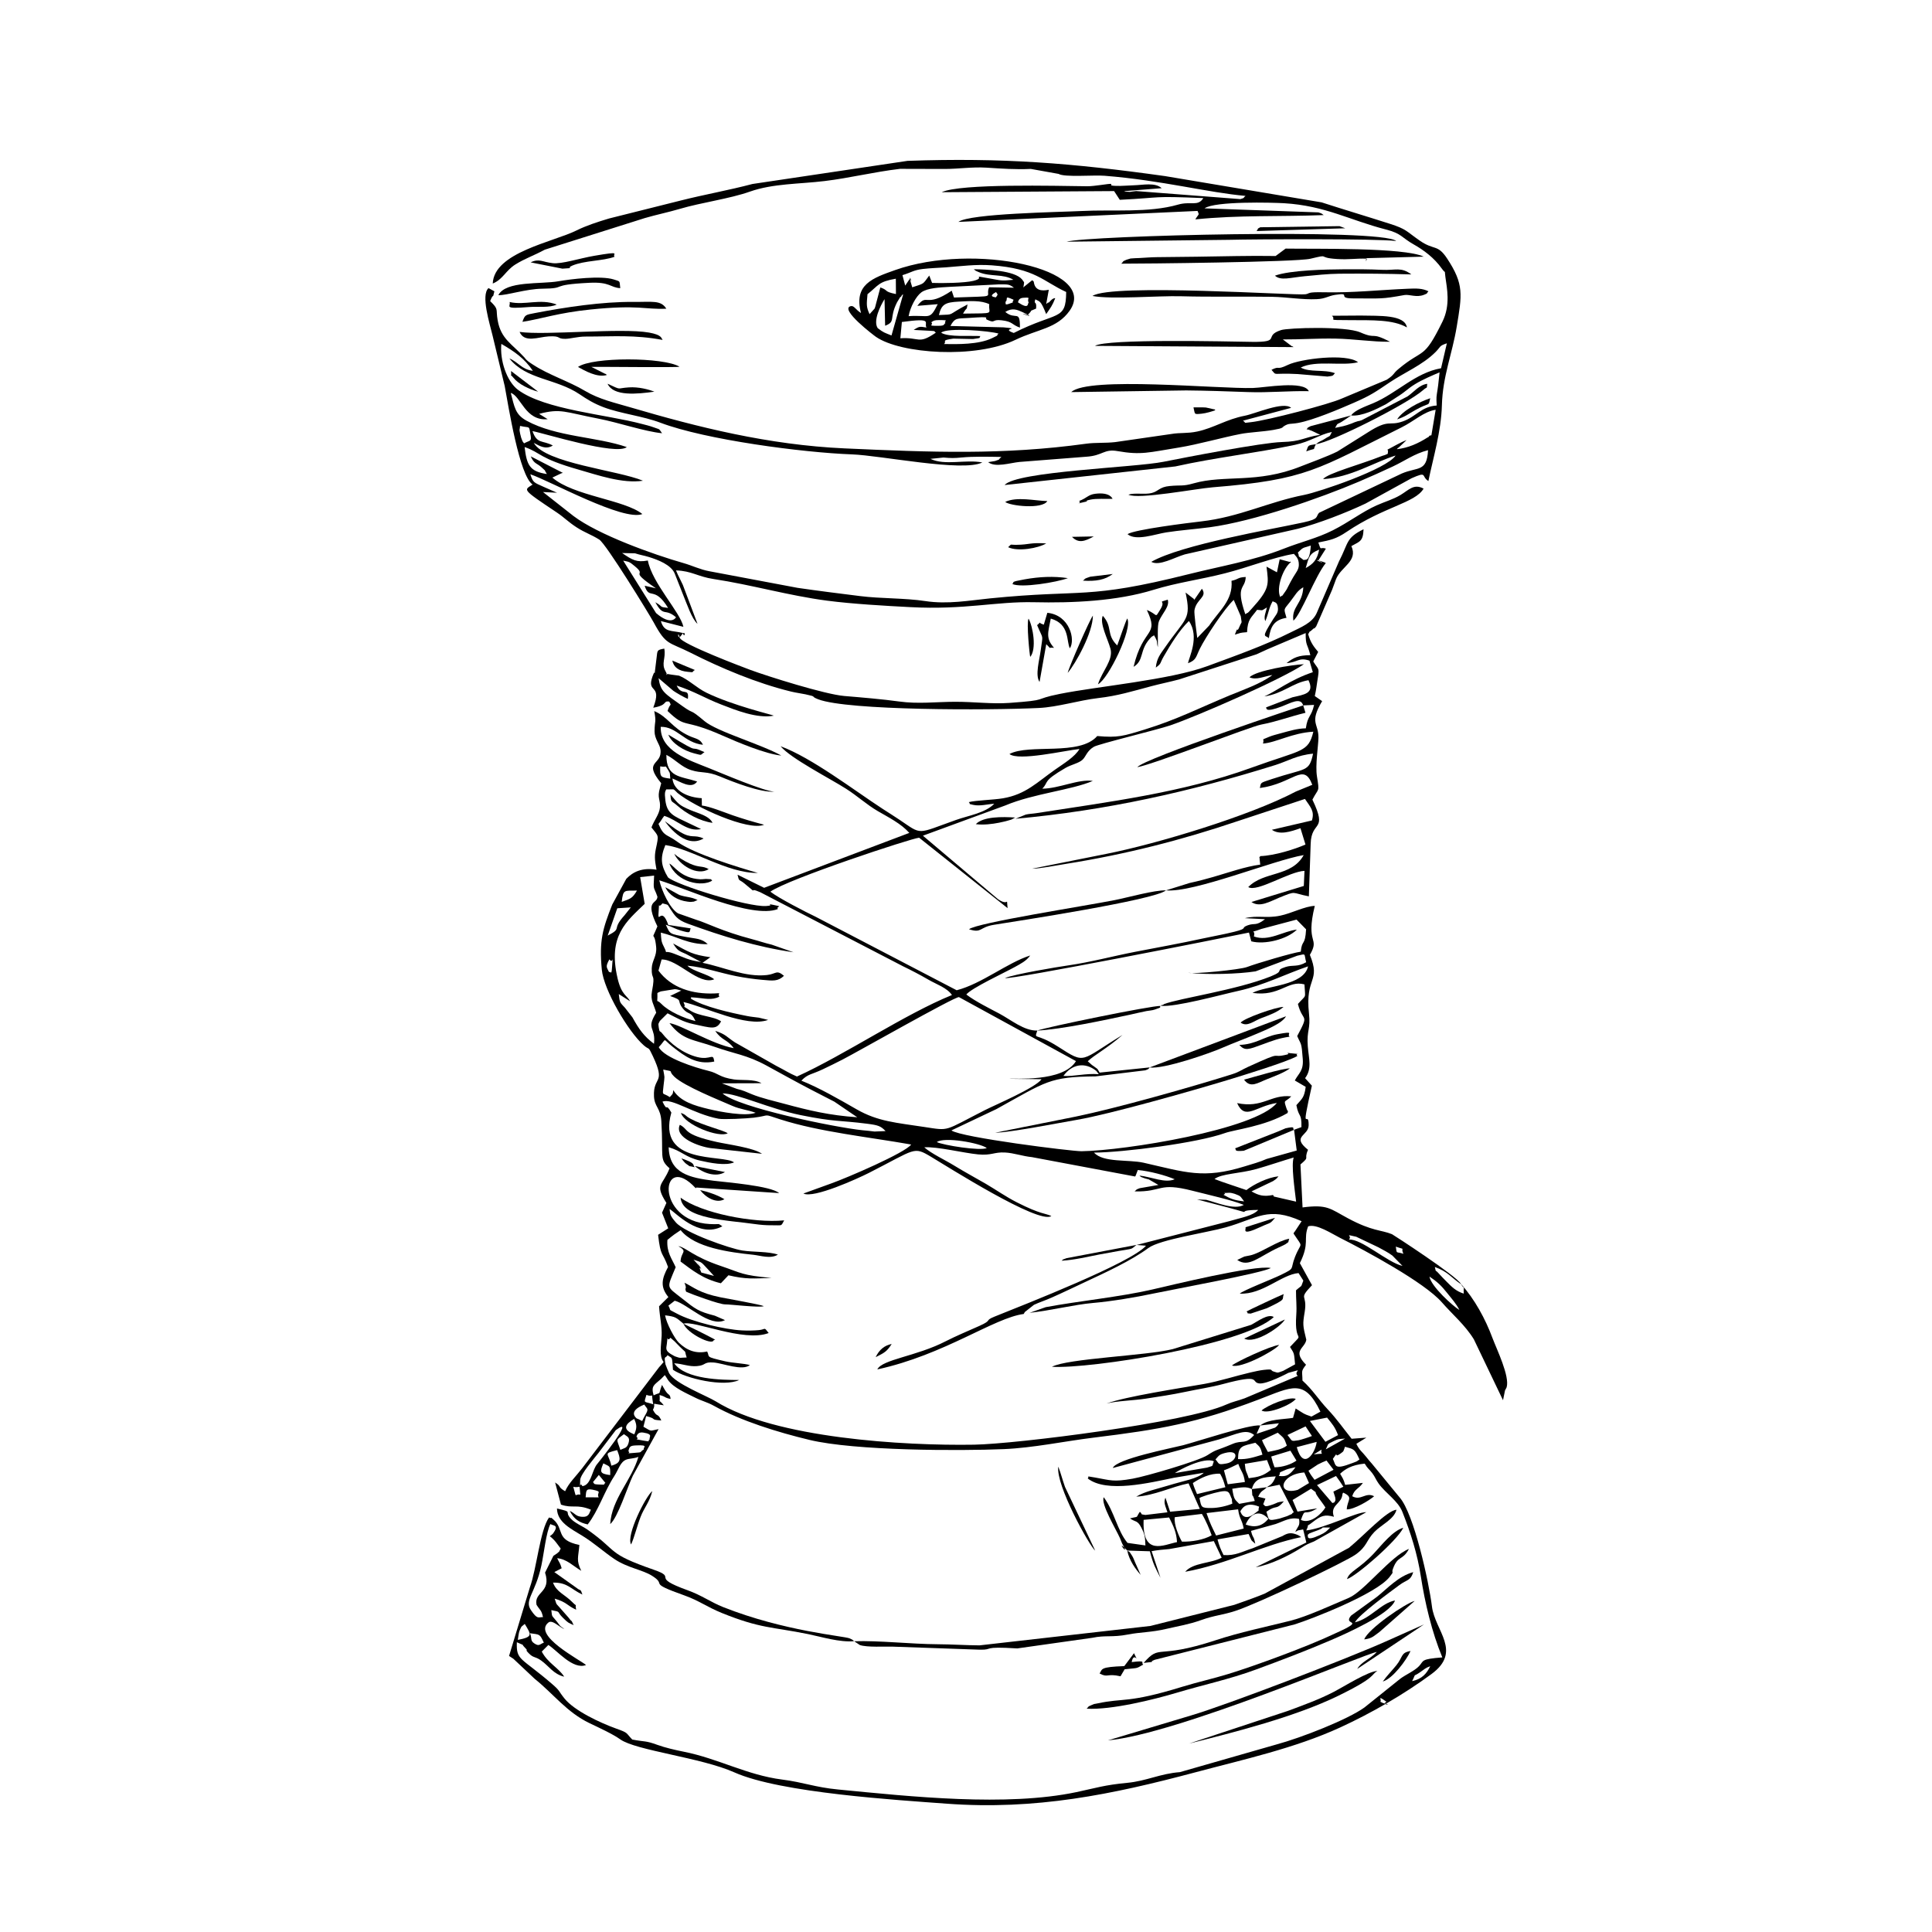 <?xml version="1.0" encoding="UTF-8"?>
<!-- Uploaded to: SVG Repo, www.svgrepo.com, Generator: SVG Repo Mixer Tools -->
<svg fill="#000000" width="800px" height="800px" version="1.1" viewBox="144 144 512 512" xmlns="http://www.w3.org/2000/svg">
 <g fill-rule="evenodd">
  <path d="m509.78 594.97c0.574-0.398-1.082-1.965 1.668 0.039-1.836 0.793 2.269 0.973-0.922 0.328l-0.742-0.367zm8.449-5.453c1.219-2.418 0.012-0.902 2.102-2.352 1.07-0.742 1.496-1.199 2.699-1.605-0.934 1.926-2.152 3.391-4.801 3.957zm-233.79-12.695c2.699 0.375 2.578 0.16 3.688 2.5-1.07 0.367-1.199 1.07-2.5 0.219-1.219-0.785-0.555-1.34-1.191-2.719zm-3.215 1.773c0.141-0.824 0.238-1.895 0.465-2.441 0.625-1.488 0.504-0.98 1.379-1.797 1.734 2.887 2.25 3.422-1.844 4.234zm8.488-27.48c1.387 1.051 1.965 2.094 2.887 3.281-0.832 1.359 0.141 0.246-0.941 1.25-0.109 0.098-0.953 0.633-1 0.664l-2.211 4.453c1.746 5.316-2.984 5.039-2.262 8.527 0.992 1.586 1.27 1.281 1.715 3.262-1.25-0.031-1.449 0.734-3.203-1.863-1.797-2.668 1.18-4.394 2.777-11.82 0.664-3.125 1.289-8.957 2.398-10.988 0.676 0.535 2.449 0.09 0.664 2.547-0.07 0.098-0.309 0.27-0.387 0.355-0.078 0.078-0.297 0.207-0.438 0.328zm200.83-0.367c0.953-0.664-0.426 0.02 1.328-0.715 0.012-0.012 1.359-0.496 1.41-0.516 2.312-0.852-0.148-0.723 3.234-0.695-0.922 0.941-1.191 1.289-2.766 2.012-3.977 1.836-2.965 0.09-3.203-0.09zm-43.469-3.969 6.754-0.633c1.172 2.312 1.953 3.957 2.094 6.527-3.461 0.676-9.254 3.906-8.848-5.891zm8.25-0.703 7.191-0.871c1.121 1.863 1.992 4.016 2.59 5.664-2.055 1.199-5.336 1.766-7.883 1.676-0.773-1.32-2.191-4.582-1.895-6.465zm18.793 1.945c1.07-2.59 3.461-4.266 6.012-1.539-1.586 2.012-3.621 2.441-6.012 1.539zm-10.375-3.035 8.371-1c0.355 2.676 1.09 2.766 1.477 5.098l-7.309 1.844c-1.199-2.488-1.516-2.977-2.539-5.941zm8.965-0.496c0.375-0.496 1.258-2.727 4.981-1.211-0.516 1.637 0.547 0.418-1.012 1.688-3.273 2.656-3.969-0.477-3.969-0.477zm-171.69-5.711c2.906 0.574 0.934 0.695 1.645 2.043l-3.461-0.02c0.18-1.488-0.098-2.398 1.816-2.023zm-3.223 1.328c-1.668-0.355-0.883 1.41-1.863-2.094 2.121 0.496 1.488-1.199 1.863 2.094zm197.46 3.383c-0.832 1.477-3.926 4.523-6.496 3.312 1.258-3.551 0.613-0.773 4.324-3.074l-5.227 0.863c-0.547-1.387-0.664-1.469-1.309-3.074l4.898-2.984c2.668 2.062 0.078-0.297 1.992 2.398 0.723 1.023 1.109 1.457 1.816 2.559zm-31.359-3.293c5.793-1.688 5.633-1.18 6.379 0.676 0.555 1.379-0.059-0.695 0.316 1.605-1.488 0.645-3.75 1.141-5.465 1.16-2.926 0.039-2.727-0.207-3.254-2.648 0.16-0.09 0.355-0.199 0.465-0.238zm-161.27-2.785c-1.773-0.09-0.902-0.309-1.496-0.605l1.566-1.934 1.746 2.121c-0.734 0.387 0.484 0.527-1.816 0.418zm177.11 0.734 3.363-0.676 3.777 7.32c-0.141 0.098-0.348 0.09-0.426 0.297-0.078 0.207-0.328 0.227-0.426 0.277-0.129 0.07-0.734 0.348-0.922 0.426-0.012 0-1.973 0.633-1.992 0.645-3.273 0.734-2.727 0.465-3.5-1.805 2.856-2.031 2.481-0.238 4.633-2.766-2.231 0.309-1.379 0.297-2.828 0.805-2.609 0.922-2.023 0.348-2.648-0.012l0.586-1.527-1.926-0.465c0.805-1.746 1.211-1.43 2.312-2.519zm-3.977 0.477c0.258 3.293-0.098 0.227 0.773 3.152l-4.125 0.762c-1.152-1.211-1.379-0.992-1.844-3.996 2.441-0.375 3.668-0.676 5.195 0.078zm-15.641-1.598c2.031-1.348 4.672-2.637 7.231-2.469 0.773 1.418 0.891 1.816 1.387 3.57l-7.508 1.824c-0.535-1.309-0.723-1.605-1.109-2.926zm37.945-1.863c0.715 0.934 1.418 2.012 1.945 2.836l-2.648 1.301 0.484 1.516c0.16 1.121 0.031 0.734-0.219 1.328-0.18 0.059-0.418 0.168-0.535 0.168l-4.066-4.742 5.039-2.41zm-10.156 3.668c-5.625 1.586-4.84-4.117 1.746-4.613l1.258 2.809zm-184.01-7.023c1.715 0.934 1.863 0.426 1.816 3.106-2.926-0.355-2.699-0.961-1.816-3.106zm175.84 6.336-3.977 0.477c0.754-2.977 2.957-3.133 6.336-3.363-0.922 2.441-1.734 2.281-2.359 2.887zm-11.375-4.492c1.547-0.547 2.43-1.082 3.797-1.707 0.773 2.172 1.418 2.289 1.754 4.809l-4.543 0.594-1.012-3.699zm-160.81-5.356c0.844 2.184 1.289 3.363-1.539 4.125-0.734-3.43-2.398-3.133 1.539-4.125zm185.64 3.84c1.07-0.547 1.398-0.676 2.352-1.07l1.863 2.441-5.027 2.668c-0.555-0.695-1.102-1.449-1.625-2.418l2.441-1.617zm-10.305 2.996c0.871-1.18-0.785-0.496 1.984-1.676 0.594-0.246 1.625-0.418 2.461-0.625-1.457 1.973-2.312 2.609-4.441 2.301zm-3.125-4.203 1.031 2.617c-2.031 1.605-3.332 1.875-5.871 2.203-0.633-2.031-0.812-1.457-1.031-3.816l5.871-1zm-24.398 3.461c0.992-0.824 7.746-4.363 10.324-3.125-0.645 1.578 0.148 1-1.805 1.668zm-140.69-6.328c-1.457 0.941-0.117 0.762-2.637 0.973-2.738 0.227-0.664 0.059-1.508-0.406 0.277-1.301 0.496-1.508 2.023-1.578 3.711-0.188 1.645 0.625 2.121 1.012zm171.3 0.387 1.598 2.629c-1.387 1-3.731 1.785-5.812 1.766-0.504-1.496-0.387-0.973-0.871-2.848zm11.246 2.172c1.953-2.785-0.141 0.199 2.113-1.469 0.844-0.625 0.625-0.438 1.102-1.746 2.34 0.676 2.539 0.477 3.84 3.371-0.973 0.625-0.168 0.309-1.895 0.961-4.93 1.883-4.266 0.703-5.156-1.121zm-28.562-1.566c4.035-1.062 3.152 2.281 0.398 2.777-2.398 0.438-1.855 0.141-2.938-1.07 0.922-1.012 0.922-1.281 2.539-1.707zm-160.26-0.824c-0.961-3.043-1.387-2.379 0.953-4.156 0.793 0.645 1.715 0.734 1.219 2.34-0.438 1.387-0.891 1.23-2.172 1.816zm163.69 2.449c0.039-3.59 1.121-3.441 4.594-4.332 1.348 1.219 1.328 1.199 1.883 3.152-2.262 0.676-4.016 1.309-6.477 1.18zm22.164-2.527c-0.516 1.625 1.398 0.844-2.094 1.289zm-179.89-2.398c-3.195-0.605-0.574-0.059-1.695-1 0.199-0.812 0.773-1.27 1.816-1.102 2.816 0.445 1.43 1.18 1.695 1.824-0.812 0.297 0.754 0.754-1.816 0.277zm178.57 0.367c-0.316 2.926-3.531 7.766-5.277 1.387zm-180.84-2.004c-3.352-1.289-2.379-2.746-0.031-4.086 0.734 1.547 0.773 2.371 0.031 4.086zm-13.746 13.727c-0.812-1.488-0.656 1.707-0.586-1.637 0.031-1.477 3.867-5.902 4.859-7.191l4.582-6.019c5.891-4.375-5.129 9.215-5.156 9.262-0.078 0.109-0.168 0.277-0.238 0.398-0.992 1.797-1.387 4.938-3.461 5.188zm181.66-9.066c-0.406-0.793-0.375-0.645-0.871-1.637-0.695-1.367 0 0.09-0.695-1.488l4.184-1.973c1.785 1.605 1.598 1.238 2.41 3.422-1.32 1.07-3.402 1.328-5.027 1.676zm15.332-0.676c0.871-1.637 0.129-1.219 2.133-2.203 1.27-0.613 1.16-0.504 2.984-0.656l-5.117 2.856zm-5.344-6.09 1.688 2.547c-0.762 0.316-3.094 1.062-3.539 1.121-2.203 0.336-1.547 0.289-2.957-1.387zm-12-0.246 4.938-0.586c-0.703 0.941-0.07 0.406-1.023 1.16l-4.898 1.645 0.98-2.223zm-165.27-1.875c-0.031-0.059-2.57-1.824 2.031-3.668 0.734 1.25 1.328 0.961 0.168 2.926-1.191 2.023-0.129 1.516-2.203 0.742zm182.97-0.207c1.34 1.656 2.102 2.481 2.906 4.641l-3.344 1.766-4.117-5.516 4.551-0.891zm-180.38-6.031c2.203 0.871 1.109-1.27 1.797 2.5-2.519-0.871-2.539-0.078-1.797-2.5zm7.539-14.094c3.777 3.996 2.242 1.527 3.125 4.195-1.844 0.02-1.438 0.297-3.016-0.27-0.199-0.07-0.328-0.16-0.504-0.258-2.352-1.219-1.883-1.836-1.734-3.086 0.355-3.113-0.117-0.207 0.961-1.617l1.172 1.031zm204.6-12.973c1.152 1.457 2.5 2.938 3.301 4.57-1.586-0.902-7.559-6.277-7.926-8.848 1.965 1.301 3.144 2.391 4.621 4.273zm3.719-2.269c1.25 2.012 0.605-0.484 0.734 2.508-2.094-0.664-3.172-1.785-4.633-3.262-0.773-0.793-1.109-1.109-1.934-2.023-1.348-1.516-0.586 0.031-1.09-1.773 3.492 1.25 4.293 2.777 6.922 4.551zm-15.242-8.043c-2.102-0.703-1.695 0.207-2.023-1.902 3.016 1.062 1.062-0.07 2.023 1.902zm-14.449-3.758c1.023-1.102-1.539-1.539 1.934-0.762l5.871 2.797c1.211 0.664 2.527 1.32 3.711 2.191l2.688 2.746c-3.945-0.871-10.93-7.301-14.203-6.973zm-33.234-11.871c1.34-0.684-1.43-0.375 1.527-0.547 0.328-0.02 1.152 0.168 1.457 0.289 1.805 0.676 1.34 0.586 2.481 1.992-2.777-0.309-3.582-0.684-5.465-1.734zm-2.391-4.184c1.875-1.469 6.664-1.41 11.176-2.676 2.926-0.832 6.953-2.191 9.809-3.035-0.676 2.043 0.246 8.32 0.645 11.703l-5.91-1.359c-0.02-0.199-0.148-0.277-0.219-0.406-2.441 0.477-3.738 0.16-5.691-0.953l5.711-2.727c1.289-0.852 0.883-0.695 1.438-1.27-2.828 0.289-6.516 2.094-8.508 3.648-2.875-1.012-5.961-1.953-8.449-2.926zm-73.59-9.797c1.984-1.457 11.465 0.238 13.25 1.586-1.746 0.812-11.453-0.723-13.25-1.586zm52.949 27.262 2.488 0.207c-3.898 4.531-31.863 15.461-40.137 18.785-2.816 1.141-0.375 0.832-4.008 2.461-3.273 1.457-6.16 2.656-8.938 4.074-7.773 4.008-16.828 4.789-18.121 7.457 17.762-3.848 30.934-13.676 38.797-14.688 0.059-0.078 0.129-0.227 0.148-0.258 0.02-0.039 0.117-0.219 0.141-0.258l2.43-1.914c1.34-0.633 2.938-1.141 4.641-1.895 3.094-1.367 5.691-2.637 8.836-4.106 5.453-2.547 12.289-5.691 16.859-9.066 3.086-2.269 15.641-4.086 20.461-5.453 8.469-2.391 11.148-5.691 20.133-1.637l-1.855 2.809c-0.039-0.109-0.199 0.297-0.289 0.457 2.699 4.137 2.074 1.914 0.387 6.207-1.367 3.481 0.199 2.828-3.75 4.762-2.172 1.062-9.996 4.098-10.891 4.957 6.019 0.316 11.078-5.078 15.582-5.445l1.27 1.992c-0.824 2.113-0.09 0.922-1.945 2.578-0.02 2.371 0.246 4.016 0.07 6.555-0.613 8.27 2.609 3.879-1.656 8.449 1.211 1.902 1.031 1.547 1.34 4.613l-3.164 1.727c-1.688 0.605-1.27 0.535-2.488 0.188-1.121-0.316 0.207-0.754-2.668-0.445-0.973 0.109-2.508 0.445-3.492 0.676-3.582 0.824-8.52 2.391-12.258 3.043-6.914 1.219-20.629 3.293-25.906 5.195 2.648-0.695 7.328-0.812 10.441-1.301 3.402-0.527 6.934-1.043 10.473-1.797 3.363-0.723 6.715-1.191 10.066-2.094 10.336-2.758 7.172-0.465 9.461-0.141 2.004 0.289 7.754-2.797 7.754-2.797 4.699-1.301 1.102-0.465 2.488 0.805l-14.082 5.941c-1.965 0.723-3.086 0.863-4.859 1.656-10.633 4.789-55.637 10.453-66.836 10.633-18.547 0.309-52.742-1.695-68.441-11.473-2.352-1.457-10.742-4.68-12.355-7.43-0.141-0.238-0.941-2.223-0.973-2.352-0.477-2.519-0.051-1.477 0.547-2.461 1.32 1.023 1.152 0.031 1.43 3.867 3.391 2.32 13.449 4.652 17.555 2.707-4.66-0.02-14.152-0.109-17.238-4.434 2.262 0.129 3.859 0.934 6.012 0.754 2.547-0.207 1.668-1.172 4.473-0.953 2.559 0.207 7.496 2.301 9.59 0.676-1.559-0.445-4.602-0.547-6.535-0.992-5.582-1.281-3.996-1.082-4.801-2.609-2.887 0.656-5.324-0.227-7.508-2.332-1.09-1.051-3.301-5.137-3.641-7.25 2.887 0.355 2.906 0.586 4.871 2.223 2.668-1.012 15.977 5 22.582 2.469-1.348-1.727-0.645-0.973-2.609-0.773-1.172 0.117-2.977 0.16-4.453 0.078-4.523-0.227-13.152-2.223-17.324-4.484-2.519-1.367-1.281-0.438-2.191-2.082l1.676-1.301c3.352 0.812 9.344 7.199 13.328 5.137l-2.699-1.172c-4.383-1.121-5.117-1.734-8.68-4.562-4.266-3.371-4.098-2.469-1.695-8.281-0.98-2.242-2.441-3.918-2.191-7.238 0.656-0.547 1.129-0.922 1.805-1.43l1.707-1.16c3.758 4.699 13.023 5.871 19.238 6.527 1.992 0.219 4.594 1.16 6.535-0.039-2.57-0.883-6.484-0.633-9.422-1.09-3.254-0.504-15.242-4.672-17.625-7.449-1.586-1.844-1.469-2.082-1.668-3.539 1.508 0.793 7.773 7.914 13.992 4.57-1.398-0.922-0.336-0.445-3.301-0.594-14.785-0.762-13.062-19.605-3.738-9.48 0.039-0.059 0.109-0.18 0.117-0.199l21.977 1.477c-2.281-1.953-13.965-2.848-17.406-3.281-6.219-0.785-11.711-1.895-11.871-8.875 3.559 1.031 4.293 2.609 8.352 3.551 2.488 0.574 6.703 1.43 8.977 0.465-2.906-2.211-20.598 0.871-16.621-13.199-1.688-2.945-0.852 0.188-2.352-2.894 2.559-1.031 8.031 3.215 14.848 4.523 1.348 0.258 7.43-0.051 9.344-0.277 4.809-0.594 2.012-1.152 7.109 0.477 10.355 3.301 23.297 4.641 34.602 6.637-1.539 2.184-16.93 8.809-21.242 10.336l-7.309 2.648c2.676 1.387 14.449-3.988 17.375-5.473 12.438-6.336 11.723-7.07 16.402-4.285 4.176 2.481 28.594 18.02 31.926 15.73-1.547-0.762-2.766-0.387-9.133-3.629-2.996-1.527-5.594-3.371-8.242-4.918-2.977-1.727-5.703-3.184-8.34-4.809-2.398-1.477-6.098-3.195-7.965-4.859 3.312-0.246 10.375 1.496 14.262 1.875 3.609 0.336 4.176-0.645 7.102-0.504 2.371 0.117 4.742 1 7.18 1.23l27.352 5.137c0.059-0.109 0.148-0.277 0.168-0.336l0.527-1.387c3.203 0.289 7.34 1.418 9.777 2.449-2.559 1.102-6.098-0.613-9.371-0.98 0.961 0.645-0.715-0.07 1.449 0.742 0.199 0.078 0.852 0.199 1.062 0.277l2.539 1.469-4.949 0.863c-1.172 0.418-0.723 0.355-1.367 0.852 7.644 0.16 6.129-2.527 15.332-0.18 4.066 1.043 10.562 2.488 13.617 3.75-2.449 1.457-7.387-0.695-9.957-1.34l-2.441-0.109c3.035 0.812 5.168 1.34 8.113 2.121 8.281 2.211 0.852 0.684 8.121 0.664-1.527 1.605-4.414 2.004-7.676 2.977l-24.574 6.309zm-69.422-30.051c-1.238-0.168-2.055-0.227-3.254-0.348-7.496-0.793-32.945-6.031-37.062-9.77 4.106 0.059 12.309 4.047 20.699 5.762 9.105 1.855 10.293 1.34 17.652 2.289 2.965 0.375 3.609 0.633 4.859 1.945l-2.894 0.117zm-54.289-9.125c-2.031-1.379-1.984-0.039-1.645-3.144 0.309-2.746 0.316-1.695-0.098-4.156 3.301 0.676 1.023 0.031 2.938 1.883 2.609 2.519 12.059 6.277 15.332 7.715 2.172 0.953 4.227 1.102 6.227 1.855-2.746 1.012-9.273-0.227-12.477-0.992-3.75-0.902-7.488-1.984-9.363-5.008-0.148 0.734 0.207 0.715-0.914 1.844zm104.31-5.613c2.25-3.144 5.711-3.758 8.727-1.328l0.664 0.871c-3.492-0.297-6.637 0.645-9.391 0.457zm-69.441 1.25c1.734-1.816 2.629-1.559 5.691-3.016 2.055-0.98 3.195-1.539 5.227-2.578 3.719-1.902 29.414-16.523 30.832-16.551l31.023 16.969c-3.453 5.691-16.652 4.473-17.664 4.68l8.539 0.117c-1.617 2.289-12.328 6.824-14.957 8.164-11.148 5.664-9.215 5.535-16.164 4.484-7.348-1.121-12.25-1.438-17.852-4.652-4.762-2.727-9.945-5.723-14.68-7.617zm-38.152-23.227c0.16-0.098 0.375-0.219 0.484-0.246 0.098-0.039 0.348-0.16 0.477-0.188l3.648-0.586c0.535 0 1.16 0.238 1.715 0.375l-2.957 1.438c3.68 1.281 1.598 1.023 3.301 3.215 1.578 2.023 2.094 0.555 3.422 3.422-2.945-0.703-7.062-2.527-8.977-4.492-1.656-1.695-1.023 0.445-1.121-2.938zm-12.02-6.863c-0.148 2.539-0.418 0.871-0.773 1.367-0.633-1.359-1.062-1.387 0.07-3.43 1.062 1.516 0.934-2.082 0.703 2.062zm1.387-15.59 3.582-0.238-1.668 2.102c-3.648 4.008-0.367 3.242-4.453 5.375zm1.172-1.695c0.398-3.402 0.664-2.926 4.047-2.996-1.258 2.152-1.805 2.172-4.047 2.996zm-1.102 20.23c-2.648-11.305 2.441-15.094 7.191-19.707l-1.199-7.09 3.699-0.398c-0.238 4.234-0.141 2.629 0.883 5.602-0.109 2.094-3.531 0.656-0.012 7.856-1.902 4.594-0.793 0.465-0.328 5.496 0.219 2.379-1.109 3.551-1.172 5.602-0.098 3.441 1.023 0.973 0.059 6.141-0.465 2.461 0.516 3.391 1.121 5.644-2.816 4.531-0.059 3.68-0.586 8.23-2.617-1.945-3.988-3.859-5.711-7l-1.984-2.547c-1.289-1.418-1.379-1.211-1.637-3.629l2.996 1.902c-0.832-1.598-2.269-1.617-3.324-6.098zm13.488-55.031c0.574 0.871 0.316 0.863 0.496 2.141-2.668-0.355-2.758-0.406-2.676-3.254 2.113 0.398 0.992-0.656 2.184 1.109zm156.86 173.55c-2.938-0.336-16.742 4.273-20.461 5.238-3.262 0.832-17.691 3.621-18.645 6.039l28.125-7.566c5.047-1.508 7.172-2.906 9.344-1.18-2.461 2.727-2.945 1.191-5.742 2.371-4.691 1.984-3.957 1.25-6.656 2.984-2.391 1.547-16.266 5.594-19.797 6.219-5.156 0.922-5.859 0.418-9.926-0.297-3.023-0.527-1.301-0.199-2.012 0.219 5.019 3.996 16.633 1.109 22.809-0.148l7.965-1.34c-1.527 1.566-5.504 2.16-9.371 3.371-3.016 0.941-6.148 1.527-8.52 2.957 4.828-0.277 9.344-2.617 13.863-3.519l2.984 6.773-7.875 0.742-1.238-3.731c-0.566 1.379 0.012 2.191 0.535 3.887l-5.84 0.703c-1.645-0.238-0.586-0.098-1.477-0.844-1.25 1.855-0.039 1.082-2.609 1.754 1.469 1.062 1.945 0.387 3.016 2.469 0.863 1.688 1.012 2.441 1.07 4.699l-4.742-0.676c-2.727-3.254-3.481-8.301-6.297-12.098-0.863 1.727 3.242 8.449 4.324 10.898 0.277 0.633 0.367 1.062 0.773 1.797 1.984 3.559-2.488-2.262 1.152 1.438l5.969 0.188c0.914 3.582 1.469 4.394 2.816 7.031l-2.352-7.062c1.617-0.289 2.836-0.398 4.672-0.555l11.812-2.113 2.082 4.394c-2.836 1.559-7.578 1.281-9.668 3.738 11.109-2.012 20.809-7.172 30.746-9.184-0.445-0.277-0.484-0.445-1.488-0.785-1.418-0.484-2.269-0.207-3.481 0.504l-7.902 3.234c-2.875 0.914-4.504 2.004-7.707 1.805-0.852-1.727-1.102-2.352-1.598-4.156l8.23-1.43c1 2.055 0.375 1.359 1.773 2.578-0.496-2.449-0.586-1.172-1.129-3.402l6.547-1.824c2.281-0.793 3.828-1.883 6.199-1.34 0.227 1.914-0.18 1.676-1.023 3.43 1.309-0.664 0.199-0.238 2.094-0.656l0.844 3.473-13.41 6.555c3.887-0.676 8.609-2.984 12.012-5.117 1.754-1.109 1.746-1.012 3.453-1.734l13.844-7.746c-2.648-0.07-10.918 4.273-15.918 4.84 1.172-2.469-0.695-0.328 1.695-2.203 2.203-1.715 3.223-2.094 5.644-1.418-1.172-3.086 2.023-3.371 2.242-5.902 0.02-0.246 0.109-0.336 0.199-0.496 2.848 1.281 1.07 1.914 0.953 4.441 1.945 0.051 5.988-2.371 7.258-3.481-2.32-1.191-3.512 1.309-5.812-0.012 0.625-1.953 1.676-1.855 2.836-3.531l-4.699 0.527c-0.457-1.598-0.633-1.695-1.34-2.945 1.289-1.191 2.957-2.34 6.516-2.688 0.863 1.449 1.043 1.289 1.965 2.481 0.785 1.012 1 1.816 1.746 2.836 1.883 2.598 5.129 4.551 6.277 7.488 2.203 5.555 3.977 11.137 4.891 17.109 1.062 6.871 2.875 14.656 5.691 21.441-5.91 0.465-4.82 0.883-6.16 2.301-1.211 1.289-3.629 2.301-5.047 3.402l-9.422 7.559c-4.441 3.215-16.77 8.043-23.348 9.816l-25.566 7.328c-5.297 0.406-8.836 2.352-13.953 2.836-6.059 0.574-8.281 1.359-13.477 2.461-18.594 3.898-43.758 1.191-63.156-0.695-6.297-0.613-8.977-1.883-14.855-2.637-9.332-1.199-16.918-5.574-26.094-7.387-2.242-0.445-4.918-1.07-6.941-1.805-3.254-1.18-3.133-0.742-6.656-1.41-1.816-1.855-0.902-1.707-4.266-2.906-4.285-1.539-11.047-4.711-13.676-7.945-1.746-2.16-1.07-1.934-3.293-3.859-8.293-7.172-9.531-6.148-9.352-11.078 2.617 1.23 0.773 0.039 2.152 1.449 1.25 1.281-0.406 0.02 1.023 1.496 1.281 1.309 1.598 0.723 3.254 1.895 2.074 1.469 3.242 3.602 6.117 4.293-1.469-2.359-4.363-3.621-5.941-6.656l1.746-1.754c2.289 1.418 6.496 6.664 9.988 5.316-1.527-1.328-14.301-7.875-9.957-11.277 1.062-0.844 3.113 1.457 4.195 1.715-1.449-1-0.871-0.555-1.973-1.945-1.488-1.895-1.211-1-1.469-3.043 2.777 0.547 1.219 0.219 3.106 2.062 1.43 1.398 1.367 1.258 2.809 1.914-1.082-2.231 0.07-0.09-1.359-2.004l-2.449-2.777c-1.012-1.18-0.594-0.398-1.211-2.231 3.273 0.941 3.184 1.805 5.684 2.926-0.457-2.281 0.664-0.277-1.051-2.043-1.953-2.004-4.164-2.617-5.078-5.137 3.879-0.07 4.711 1.746 7.785 3.164-0.527-1.676-0.457-0.863-1.496-1.727l-5.941-4.227 1.945-1.012c-0.484-1.617-0.477-1.152-1.191-2.668 2.59 0.258 4.125 2.012 6.387 3.344-1.387-2.797-0.785-3.492-0.504-6.852-6.457-1.32-3.887-4.184-6.914-6.773-1.09-0.922-0.031-0.059-1.121-0.516-2.398 3.332-3.262 13.539-5.098 18.574l-5.504 18.129c0.059 0.051 1.062 0.676 1.141 0.742l5.672 5.336c4.988 3.996 8.469 8.828 14.488 11.723 2.637 1.258 6.16 2.875 8.184 4.312 4.164 2.957 21.434 4.809 30.238 8.746 12.227 5.453 43.242 7.32 56.273 8.293 23.582 1.734 43.816-2.43 65.832-8.301 12.676-3.383 26.402-6.379 38.43-11.902 8.262-3.797 16.891-8.766 24.207-14.164 8.191-6.031 0.902-11.434 0.109-17.902-0.785-6.418-4.762-24.566-8.551-28.879l-7.379-8.984c-0.754-0.863-0.645-0.703-1.496-1.785-1.172-1.496-1.707-1.605-2.609-3.453l2.656-1.637-3.906 0.297c-2.281-2.836-3.809-5.098-6.356-7.824-2.59-2.766-3.809-4.988-6.676-7.606-0.012-2.598-0.496-2.312 0.953-4.184-3.797-3.816-0.277-4.305 0.07-6.625-0.941-3.809-0.973-4.098-0.438-7.309 0.844-5.039-1.875-3.094 1.945-7.152l-3.215-5.84c2.676-5.406 0.852-6.387 2.203-9.758 2.269-0.723 6.258 1.965 8.461 3.066 6.656 3.344 22.344 11.781 26.957 17.066 2.856 3.273 6.129 5.981 8.488 9.809l7.727 16.145 0.535-2.609c0.039-0.117 0.168-0.277 0.219-0.406s0.168-0.289 0.207-0.418c0.863-2.926-2.637-10.078-3.738-13.012-1.863-5.039-4.762-10.402-8.359-14.352-1.152-2.172-18.078-13.121-18.277-13.199-2.957-1.199-5.176-0.734-11.652-4.203-4.769-2.559-5.453-3.758-12.059-2.894l-0.555-11.387c2.676-2.301 0.773-1.062 2.004-3.887-4.531-3.629 0.148-3.621 0.168-6.508 0.031-4.641-2.312 3.629 0.852-10.484l-1.797-1.984c1.895-2.519 0.98-5.098 0.715-8.461-0.328-4.356 0.785-4.414 0.316-8.707-1.07-9.809 3.223-8.23 0.238-15.512 2.766-4.801-1.25-2.609 1.301-12.98-2.57 0.059-6.188 1.984-9.152 2.59-3.75 0.785-5.871-0.168-9.383 0.664l5.344 0.27c-2.519 1.934-2.637 0.914-4.594 1.625-2.023 0.754 0.277 0.734-3.461 1.688-2.828 0.715-5.496 1.16-8.5 1.816-5.832 1.281-12.07 2.391-17.863 3.519-5.801 1.121-11.73 2.727-17.691 3.59-3.172 0.457-14.27 2.32-16.809 3.363 1.477 0.535 57.176-10.492 64.672-12.059l0.605 2.32c3.461 0.961 9.453-0.484 12.098-3.106-3.621 0.398-7.527 3.262-11.406 1.816 0.605-2.133-1.707-0.613 1.965-1.984l9.344-2.481 2.527 2.578c-0.258 4.551-1.09 2.578-1.41 5.922-2.172 0.289-11.684 3.094-14.262 4.074-1.855 0.703-14.312 1.945-15.59 1.508 5.047 0.594 13.367 0.348 17.883-0.367l11.008-4.137c2.547-0.566 1.746-0.676 2.391 1.715-2.301 1.367-3.539 0.633-5.473 1.27-3.086 1 0.098 0.891-3.957 2.508-9.105 3.641-24.148 5.754-28.246 7.328-0.098 0.039-0.355 0.355-0.426 0.227-0.07-0.129-0.277 0.148-0.418 0.227 3.797 0.406 15.859-2.926 20.609-3.977 6.805-1.508 12.535-4.492 18.418-6.484-1.18 5.215-11.066 5.066-14.746 7.031 7.281 1.062 9.324-3.461 13.785-2.25 0.199 4.027 0.633 2.5-1.734 5.188 1.301 5.066 3.152 2.262-0.188 8.5 1.07 2.488 1.129 1.449 1.477 6.09 0.238 3.125-1.109 3.789-2.113 5.684l2.887 1.688c-0.375 2.996-1.109 3.234-2.469 4.852 0.656 3.492 1.418 1.895 1.34 5.82l-1.953 0.703 0.703 5.496-7.992 2.242c-1.734 0.793-3.84 1.359-5.812 1.965-10.957 3.383-15.562 1.586-26.738-0.961-4.047-0.922-10.699 0.039-13.18-2.688 7.707-0.051 27.363-2.539 34.723-5.188 2.488-0.902 10.512-1.754 16.562-5.297 0.246-1.129 0.16 0.07-0.258-1.18-0.883-2.637-0.484-1.469 1.25-3.242-5.465-0.594-7.539 3.215-14.352 1.785 2.141 4.731 4.84 0.832 10.531-0.039-5.723 7.082-40.336 12.637-51.758 12.793-2.57 0.031-32.016-3.66-34.484-5.516l11.949-5.664c13.281-7.348 14.035-8.539 26.242-8.656l13.191-1.605c1.152-0.387 0.852-0.516 1.18-0.773l-13.289 1.379c-0.871-1.477-0.246-0.645-1.617-1.734-0.109-0.09-0.309-0.199-0.406-0.277l-1.121-0.992c1.727-1.668 5.156-3.43 9.215-6.981-11.387 6.922-9.641 7.883-17.059 3.125-6.141-3.926-6.356-1.676-5.523-4.285-3.481 0.109-6.922-2.809-10.027-4.473-2.527-1.348-6.356-3.223-8.785-5.078 1.27-1.676 10.363-5.902 12.883-7.309 1.469-0.824 3.035-1.586 4.047-3.035-6.07 1.914-12.805 7.488-19.488 9.215l-37.359-19.469c-2.59-1.23-9.84-4.949-12.012-6.656 4.691-3.363 37.5-14.191 39.422-14.301l23.445 18.664c-0.375-3.441 0.547-0.246-2.547-2.379l-19.895-16.82 21.828-8.012c7.508-3.164 17.484-4.055 23.207-6.508-3.887-0.535-8.906 2.023-13.398 2.062 1.844-1.902-0.117-1.855 6.188-5.523 1.438-0.832 3.43-1.219 4.414-2.094 1-0.891 1.129-2.32 3.055-3.481 1.258-0.762 16.75-4.492 20.211-5.664 7.129-2.418 30.039-12.445 35.457-16.227-3.106 0.148-12.566 1.637-14.422 3.461 1.766 0.852 3.945-0.27 6.059-0.594-0.129 0.109-0.309 0.246-0.387 0.309-3.293 2.231-7.121 3.519-10.73 5.008-8.074 3.332-14.152 6.496-22.711 9.125-5.644 1.734-7.062 2.223-12.574 1.727-4.66 5.367-18 1.965-23.266 4.762 2.391 1.953 14.727-0.941 18.555-1.328-1.172 2.055-4.184 3.867-6.426 5.445-4.809 3.371-7.785 6.594-13.863 7.625-2.519 0.426-7.18 0.527-9.043 1.012 0.676 0.625-0.465 0.348 1.152 0.723 1.773 0.406 3.777-0.18 5.602-0.297-2.371 2.461-6.773 3.106-10.066 4.273-10.711 3.797-8.914 4.106-15.086-0.051-1.34-0.902-3.106-2.004-4.402-2.848-7.586-4.93-18.793-13.559-27.074-16.613 2.617 3.203 13.199 8.609 17.336 11.258 3.152 2.012 5.387 4.156 8.449 5.949 2.848 1.656 6.168 3.312 8.332 5.762l-38.48 14.551-7.043-3.473c0.445 1.965 0.316 1.082 1.836 2.332 4.266 3.512 0.406 0.656 4.203 2.32l37.746 19.578c2.461 1.199 4.473 2.242 6.894 3.641 2.012 1.172 4.828 2.082 6.141 4.016-12.477 5.059-28.344 15.82-41.07 21.602-2.152-0.914-3.172-1.656-5.496-2.836l-10.93-6.207c-2.262-1.488-2.398-2.141-5.227-3.055 1.746 2.617 3.164 2.172 4.891 4.582-5.859-1.082-13.836-6.16-17.027-6.637 3.539 4.594 6.16 4.227 12.078 6.316 5.188 1.844 8.371 2.074 13.617 4.918 4.156 2.269 7.816 4.312 11.941 6.457 2.141 1.109 3.738 1.926 6.078 3.133l6.051 4.125c-7.449-0.527-12.656-1.773-19.309-3.57-2.527-0.684-6.16-1.516-8.68-2.559-1.398-0.574-2.191-1-3.926-1.398l-3.945-1.469 10.484-0.031c-1.934-1.16-5.297-0.703-7.258-0.992-4.055-0.605-3.969-1.598-6.863-2.301-3.402-0.824-11.645-3.402-13.109-6.258 2.301-2.441 0.785-2.391 3.629-0.148 3.293 2.598 6.426 4.93 11.086 3.957-0.355-2.519-0.824-0.258-4.543-1.199-3.668-0.934-7.102-3.492-9.371-6.398-0.504-0.645-0.574 0.051-0.805-1.449-0.199-1.25-0.012-0.973 0.309-1.727l2.031-2.012c2.094 1.023 4.035 2.281 6.832 2.867 4.68 0.973 6.098 1.668 7.348-0.734-1.945-1.379-5.82-1.309-8.164-2.856-2.906-1.902-0.754-0.098-1.805-2.269 5.684 1.281 16.73 6.824 22.441 4.742l-2.461-0.594c-1.152-0.16-1.883-0.199-3.055-0.426-4.434-0.871-11.543-2.449-15.004-4.641 0.527-0.27-0.922-0.426 1.398-0.238 2.133 0.168 4.215 0.785 6.18-0.258-0.566-1.129 0.953-0.934-1.379-0.852-5.684 0.188-11.258-1.379-14.746-6.051l0.832-2.957c4.363-0.07 9.84 6.941 13.945 5.258-1.496-1.328-5.731-2.141-7.102-3.609 4.324 0.375 8.527 1.895 12.934 2.766 2.211 0.438 4.742 0.793 6.863 0.98 2.887 0.258 4.184 0.457 5.793-1.062-2.043-1.715-1.992-0.484-4.531-0.207-5.711 0.645-11.582-2.152-17.059-3.242l2.082-1.477c-4.879-0.703-5.644-1.359-9.879-3.648 1.211 1.914 1.43 1.926 3.43 2.797l3.988 2.121c-3.551-0.535-4.227-1.121-7.191-2.223-3.41-1.27-1.25 0.871-2.707-1.914-0.695-1.309-0.664-1.934-0.773-3.66 4.273 1 7.281 3.172 12.438 3.066-1.586-1.559-3.262-1.43-5.652-1.895-4.641-0.891-4.254-0.703-5.473-3.262 1.617 0.516 2.609 1.152 3.918 1.527 2.887 0.844 2.25 0.484 2.676-0.555l-5.93-0.914c-1.902-5.523-2.906 0.695-2.527-4.035 0.207-2.488-0.309-0.051 0.992-1.676 1.734 0.457 1.211 0.168 2.082 1.477 1.211 1.805 1.797 2.867 4.562 3.879 9.195 3.352 18.289 6.188 28.078 7.598l-5.742-2.004c-2.102-0.504-3.254-0.941-5.207-1.457-8.004-2.094-12.168-4.375-14.777-5.129l-4.871-1.715c-2.172-1.27-4.332-5.988-4.969-8.766 6.773 2.074 24.508 10.266 31.418 7.625-0.547-0.883 1.754-0.527-1.16-1.102-2.559-0.496 0.773 0.141-1.992 0.297-4.781 0.277-23.711-5.543-25.965-7.598-1.875-3.144-2.121-5.117-0.695-8.559 7.09 1.023 16.422 7.516 24.516 7.387-5.019-1.438-17.109-5.098-21.391-8.293-2.766-2.055-3.492-1.219-4.949-4.699 0.773-0.863 0.793-1.199 1.539-2.133 3.539 1.102 6.109 4.344 9.738 3.492l-4.57-2.184c-3.711-1.688-4.781-2.629-5-6.773-0.051-0.992 0.238-1.25 0.348-1.547l1.895-0.02c0.426 0.188 0.773 0.695 1.109 0.973 4.602 3.75 18.785 10.164 22.93 8.41-2.856-0.754-5.543-1.539-8.32-2.5-2.211-0.773-6.129-2.371-8.164-2.59l-0.039-1.945c-3.422-0.168-7.418-1.746-7.766-5.215 2.043 0.812 5.066 2.957 6.547 0.793-4.484-1.469-8.184-0.992-8.152-7.062 2.481 1.289 3.938 3.203 6.566 4.047 2.856 0.914 4.066 0.188 7.644 1.688 3.461 1.438 10.73 4.305 14.422 4.016-2.719-0.059-13.676-4.762-17.414-6.258-5.344-2.141-12.902-4.531-12.715-10.918 4.254-0.098 6.246 4.227 11.195 4.762-0.734-1.625-1.973-1.586-3.648-2.352-4.531-2.074-5.582-5.027-9.262-6.586 0.586 3.242 0.109 2.281 0.078 5.344-0.012 2.023 1.359 3.391 1.559 4.801 0.625 4.312-4.859 2.875 0.207 8.977l-0.316 1.172c-0.863 2.914 0.199 3.016-0.031 5.336-0.18 1.773-1.566 3.332-2.231 5.207 1.895 2.449 1.984 1.836 1.152 5.711-0.484 2.25-0.141 3.57 0.18 5.496-3.789-0.633-6.238 0.547-8.012 2.418l-3.711 6.793c-2.559 6.465-3.5 9.59-2.777 17.258 0.516 5.465 7.09 16.562 11.129 20.074 1.586 1.379 1.082 0.051 2.391 2.836 3.582 7.586 0.059 5.215 0.309 10.672 0.129 2.828 1.746 3.035 1.953 6.613 0.586 9.699-0.633 9.957 2.172 12.465-1.824 4.723-4.074 4.066-0.832 9.172l-1.16 2.59 1.645 4.144-2.688 1.715c0.695 6.078 1.129 4.293 2.637 8.527-1.676 3.133-2.141 5.238 0.09 7.973l-2.469 2.441c0.207 3.094 0.793 5.297 0.684 7.816-0.109 2.481-0.734 5.387 0.527 6.953l-0.793 0.934c-0.109 0.117-0.258 0.27-0.375 0.398l-20.41 26.809c-1.668 2.172-3.559 3.898-4.531 6.109-2.16-1.301-0.762-1.109-2.648-2.32l1.547 5.859c3.133 1.09 4.125-0.207 7.926 1.34-0.457 0.883-0.426 2.141-2.656 1.863-1.387-0.168-1.539-0.883-2.938-1.547 1.16 2.281 2.539 3.094 4.75 3.602 2.848-3.641 4.375-8.707 7.012-12.754 1.211-1.855 1.598-3.84 3.281-4.453 0.793-0.289 1.973-0.227 3.144-0.703-1.754 6.129-7.109 11.188-7.469 17.82 2.031-1.766 4.492-9.648 6-12.824l6.812-12.348c-2.449 0.457-1.605 0.762-4.008-0.633l0.715-2.828c3.273 0.844 0.695 0.914 4.027 1.172-1.012-2.211-1.051-0.605-2.231-2.836 1.141-1.984-1.258-1.746 2.894-1.191-1.688-2.043-0.914-0.078-1.121-2.727 1.965 0.555 1.082 0.676 2.914 1.051-0.148-1.379-0.484-0.883-1.23-1.965-0.078-0.109-0.199-0.297-0.27-0.406-0.07-0.109-0.199-0.348-0.258-0.438l-0.516-0.914c-1.238 3.133 0.141 1.617-2.223 2.766-0.754-2.598 0.199-2.738 1.973-4.356 0.031-0.02 0.934-0.941 0.992-1.012 0.109 0.141 0.238 0.328 0.297 0.426l0.535 0.844c1.387 2.074 5.059 3.621 7.102 4.652 1.844 0.941 3.301 1.23 5.066 2.211 7.238 4.035 16.891 7.012 25.348 9.043 12.039 2.894 39.82 2.938 51.473 2.441 7.766-0.316 16.273-2.121 23.773-3.035 17.781-2.184 27.305-3.84 43.676-10.066 8.938-3.391 12.188-5.731 16.473 3.172l-2.371 1.309c-2.203-0.715-2.281-0.973-4.184-2.152l-0.703 2.488c-2.688 0.438-6.484 0.316-8.637 1.973z"/>
  <path d="m323.17 307.59c-0.129 0.09-1.25 2.34-5.297-1.109l-8.719-13.906c1.656 0.336 1.617 0.289 2.996 1.41 3.699 3.016-2.082 0.633 5.672 5.922l-2.977-0.684c1.238 3.957 2.5-0.168 6.207 5.883-2.609-0.316-1.023-0.168-3.383-1.508 2.269 4.137 2.449 1.387 5.496 3.996zm166.86-13.051c0.852-2.996 0.992-3.859 3.559-4.879-0.504 2.676-1.586 3.809-3.559 4.879zm-2.082-4.106c1.605-1.605 1.348-1.129 3.43-1.855-0.316 4.641-1.449 3.559-1.895 3.84-2.102-1.605-0.871-0.445-1.539-1.984zm-203.37-31.309c0.367 1.992-0.07 1.477-1.695 2.371-0.238-0.418-0.258-0.02-0.773-1.516-0.07-0.199-0.227-0.844-0.27-1.051-0.289-1.527-0.109-0.695-0.02-2.055 2.766 0.645 2.289-0.258 2.758 2.25zm204.78 71.812 2.887-0.129c-0.695 3.184-1.707 2.738-2.184 6.207-2.34 0.051-4.203 0.656-6.496 1.27-1.012 0.277-2.449 0.645-3.066 0.914-2.746 1.191-1.281 0.219-1.797 1.855 3.492-0.258 7.727-2.836 13.348-3.144-1.359 5.594-3.016 4.672-16.492 9.57-18.227 6.625-37.746 9.016-56.945 12.02-1.023 0.16-1.773 0.148-2.785 0.375l-2.719 1.109c24.059-2.184 46.375-7.199 68.898-14.25 3.242-1.023 5.723-2.617 9.969-3.004-1.062 4.988-1.855 3.731-10.898 6.723-3.301 1.102-2.836 0.844-3.203 2.379 8.855-1.172 11.582-6.981 13.895-0.852l-4.375 1.797c-12.289 6.477-36.852 13.863-50.125 16.492l-19.746 3.945c1.984 0 6.516-0.883 9.023-1.289 15.719-2.5 30.547-6.277 45.414-11.305l17.863-5.891c1.457 2.184 2.609 3.223 1.844 5.703l-10.613 2.469c2.062 1.449 4.949 0.516 7.578-0.418l1.328 4.324c-2.699 1.199-8.133 2.945-11.992 3.074-0.496 1.082-0.188-0.574-0.148 0.891l0.148 1.359c-3.926 0.504-8.668 2.184-12.418 3.262-2.094 0.594-3.898 1.09-6.269 1.598l-6.297 1.965c7.379 0.676 28.402-7.973 36.508-9.352-3.234 5.852-10.562 4.215-14.699 8.48 2.301 1.477 10.891-4.156 14.906-4.293l-0.18 3.996-13.883 4.246c2.211 1.566 4.93-0.16 7.309-1.121 4.828-1.945 3.055-1.32 7.914-0.367l0.477-13.883c0.16-6.438 4.633-3.023 0.465-11.754 1.656-3.215 1.914-1.754 1.199-6.18-0.465-2.945 0.348-7.965 0.398-10.164 0.078-3.945-2.508-3.926 0.98-9.758l-1.945-1.348c0.418-1.934 0.426-2.441 0.676-4.008 0.605-3.738 0.406-2.738-1.09-5.156l1.309-2.527c-1.09-1.32-1.984-2.359-2.648-4.691 0.793-1.398-0.02-0.168 1.043-1.172 1.129-1.062 0.051 0.375 1.082-0.922l4.203-9.66c0.398-0.973 0.613-1.766 1.062-2.875 1.328-3.293 5.871-4.699 4.055-8.727 2.113-1.219 3.125-1.16 3.223-4.461-4.711 2.312-3.918 3.512-6.516 8.539l-5.922 13.715c-1.191 2.598-4.106 3.68-6.844 5.059-6.941 3.481-14.5 6.148-22.184 8.984-9.859 3.629-29.09 5.344-38.957 7.32-7.695 1.527-2.43 1.605-13.41 2.398-4.68 0.336-9.215-0.297-14.371-0.297-5.066 0.012-9.789 0.625-14.887-0.078-4.176-0.586-10.066-1.09-14.52-1.457-5.109-0.426-20.27-5.207-24.863-6.902-1.715-0.633-18.355-6.902-18.754-8.559-0.555-2.32-0.664 0.992 0.445-0.625 1.301-1.883 0.902 1.23 0.398-0.605-3.106-0.785-4.898-0.051-5.84-3.164l5.981 1.527c-0.812-3.898-8.27-11.535-9.422-17.574-2.984 0.555-4.125-0.141-6.824-1.984l3.43 0.078c1.379 0.445 2.262 0.547 3.668 0.973 2.34 0.723 5.949 2.062 6.871 4.453l2.352 5.949c0.805 1.883 2.141 6.012 3.66 7.309l-3.879-10.305c-0.258-0.566-0.633-1.32-0.852-1.754-0.09-0.188-0.398-0.805-0.484-0.98-0.078-0.16-0.18-0.406-0.238-0.555-0.07-0.141-0.168-0.375-0.246-0.566 4.144 0.129 5.84 1.676 9.969 2.289 9.926 1.496 19.973 4.414 30.059 5.731 6.644 0.871 15.539 1.379 22.078 1.715 14.441 0.762 22.75-1.527 32.707-1.301 10.293 0.238 22.027-0.289 31.715-3.281 6.227-1.926 12.445-2.719 18.961-4.383 6.031-1.527 13.051-4.312 18.27-5.148 0.375 0.547 1.34 1.082 1.301 2.945-0.02 1.211-0.723 1.965-1.469 3.203-0.645 1.082-0.676 1.219-1.34 2.461-0.535 0.992-0.238 0.594-0.723 1.281-1.539 2.191-0.367 0.574-1.398 1.547-1.141-2.418 0.785-7.715 2.856-9.281-0.098-0.039-0.277-0.16-0.316-0.059-0.039 0.109-0.27-0.031-0.316-0.039l-2.371-0.633-0.723 3.461-2.766-1.508c0.594 4.769 0.922 5.84-3.988 11.227-1.379 1.516-0.594 0.656-1.637 1.379-2.699-7.914 0-6.477 0.117-9.859-2.231 0.098-1.785 0.594-3.769 1.012 0.457 5.188-3.324 7.945-5.91 11.852l-3.164 3.301c-0.148-1.129-0.891-6.555-0.742-7.367 0.527-3.004 3.531-3.492 1.973-5.684l-2.004 2.914c-0.141-0.117-0.289-0.477-0.336-0.367l-1.992-1.547c1.547 7.289 0.129 6.527-5.414 14.508-1.199 1.734-2.242 2.906-2.469 5.394 1.605-1.191 0.98-1.023 2.113-2.984 1.746-3.023 4.086-6.894 6.656-9.363 2.938 4.195-0.059 9.777-0.227 11.188 2.211-0.852 2.043-1.625 3.133-3.848 1.469-2.996 6.547-10.699 8.977-12.934l1.863 4.324c0.289 2.262 0.367 1.09-0.309 2.699-0.941 2.25-0.207-0.734-1.25 2.184 1.727-0.504 1.109-0.477 3.223-0.656 0.168-3.531 1.09-3.75 2.656-5.922l1.23 0.109c0.051-0.012 0.207-0.039 0.246-0.051l1.129-0.684c-0.227 1.199-0.941 2.481-0.418 3.621 0.883-2.062 0.922-3.531 1.953-5.277 0.496 0.387 1.32 0.059 1.398 2.004 0.039 1.129-0.645 1.766-1.25 2.719-3.402 5.367-2.121 4.106-1.172 5.078 0.445-2.977 1.328-4.879 4.68-5.394-0.754-2.637-0.805-1.992 0.934-4.234 1.516-1.945 1.816-2.867 3.519-3.879-0.207 4.441-3.184 5.176-2.629 8.867 2.055-1.707 5.82-11.91 8.59-15.273-0.297-0.18-0.219-0.148-1.043-0.426-3.906-1.32 2.469 1.457-0.914-0.27l1.984-3.133c-1.656-0.574-1.191 0.871-2.004-1.625 3.254-0.633 4.75-0.961 7.496-2.816 9.945-6.723 18.121-7.617 20.398-11.453-2.57-1.41-3.926 0.367-6.098 1.668-2.012 1.211-4.086 1.754-6.336 2.758-3.848 1.715-7.301 4.434-11.602 6.606-4.273 2.152-8.391 3.055-13.121 4.918-7.992 3.152-16.633 4.594-25.012 6.695-27.41 6.871-27.699 3.918-52.762 6.438-5.367 0.535-11.188 1.617-17.098 0.715-5.594-0.844-11.754-0.625-17.316-1.328-5.91-0.742-10.828-1.348-16.57-2.184l-23.336-4.394c-2.441-0.438-4.633-1.527-6.844-2.152-8.023-2.289-22.633-7.516-29.219-12.508l-8.055-6.336 3.719 0.188-3.602-1.586c-2.527-1.152-2.766-1.07-3.473-3.312 5.215 1.754 24.617 12.527 29.691 10.543-4.75-3.797-18.277-4.801-23.852-9.66l2.34-1.121c0.09-0.031 0.297-0.07 0.445-0.129l-8.508-4.375c0.922 2.16 1.645 1.676 3.164 3.184 1.379 1.379-0.129-0.496 1.102 1.496-4.602-0.676-5.336-2.43-5.902-7.152 4.484 1.547 3.57 2.938 14.398 6.012 4.859 1.387 11.594 3.75 16.969 2.914-6.586-2.766-25.965-4.633-28.938-10.035 1.508 0.812 3.195 1.883 5.047 0.703-2.699-1.457-4.195-0.309-5.387-3.816 3.133 0.574 22.145 6.535 24.992 4.234-7.992-2.766-18.656-2.668-26.57-6.992-3.043-1.668-3.195-3.68-4.176-7.359 2.688 0.793 3.816 7.508 9.777 6.961l-2.269-1.418c5.82-1.508 6.684-0.465 15.887 1.309 4.969 0.953 12.148 3.391 16.699 3.828-1.031-1.359-0.258-0.844-2.32-1.598-1-0.367-2.184-0.645-3.023-0.863-9.371-2.508-25.648-3.75-32.789-9.004-3.066-2.269-4.891-7.914-4.461-12.207 3.5 2.031 6.059 3.777 8.352 7.129-2.996-0.355-3.809-2.289-6.219-3.273 4.441 5.644 12.367 5.285 18.574 9.473 1.965 1.32 3.699 2.43 6.387 3.453 4.473 1.695 10.383 2.332 15.086 4.117 11.969 4.523 37.785 7.914 50.738 8.379 7.656 0.27 29.324 4.742 34.551 2.141-4.441-0.863-9.945 0.891-13.746-0.953l3.453-0.355c1.965 0.18 2.875 0.18 4.84-0.012 3.016-0.289 7.043-0.207 10.504-0.141-1.32 1.16 0.09 0.398-1.695 1.082-0.059 0.02-1.457 0.219-1.824 0.297 1.895 1.508 5.832 0.188 8.293-0.051l17.742-1.387c4.375-0.277 4.633-2.133 8.262-1.488 6.316 1.109 8.281 0.336 16.305-0.953 4.969-0.805 11.523-2.668 16.305-3.59 2.34-0.457 5.883-0.586 8.68-1.07 0.02 0 1.559-0.309 1.617-0.328 2.578-0.914-0.715 0.457 0.883-0.426 0.117-0.059 0.258-0.207 0.355-0.27 1.34-0.824 1.637-0.457 3.719-0.832 4.016-0.734 10.82-3.629 14.656-5.297 4.781-2.082 5.91-2.977 9.551-5.414 3.926-2.637 8.766-4.641 12.16-8.031 1.586-1.586 0.871-1.617 3.043-2.359l-1.539 6.613c-6.863 1.211-11.691 6.606-18 9.273-1.934 0.812-4.93 1.844-5.832 3.242 2.816 0.297 6.734-1.668 9.215-2.977l2.816-1.836c2.519-1.559 2.836-2.211 4.93-3.5 1.914-1.18 4.742-2.379 6.477-3.113-0.207 1.605-0.277 2.938-0.527 4.504-0.316 2.062-0.367 1.965-0.238 4.285-4.066 0.258-5.445 2.965-8.965 4.203-3.859 1.359-3.519-0.805-9.422 3.004l-7.945 4.988c-2.629 1.309-7 2.875-9.699 3.945-11.574 4.633-20.133 2.133-28.414 4.492-2.926 0.832-3.164 0.398-6.328 0.703-2.738 0.258-2.894 1.367-4.731 1.844-1.863 0.484-4.473-0.129-6.199 0.445 2.559 1.348 17.812-1.586 22.363-1.953 25.004-2.004 27.797-4.828 49.996-15.859 3.402-1.688 5.969-4.227 9.074-4.68l-1.129 6.754c-0.336 0.07-0.547 0.059-0.625 0.277-0.07 0.207-0.309 0.246-0.406 0.309-2.508 1.598-5.117 2.766-8.121 3.106 0.129-0.129 0.336-0.484 0.398-0.355l2.172-2.062c-1.844 0.703-3.293 1.637-5.086 2.547 0.051 0.09 0.168 0.227 0.18 0.258l-0.078 0.832c-1.102 0.527-0.844 0.289-1.883 0.703-5.148 2.062-14.164 4.484-15.254 6.012 7.398-0.484 13.43-4.453 19.211-6.258-2.281 3.582-20.203 9.641-24.219 10.434-9.492 1.863-17.168 5.871-27.344 7.031-3.273 0.375-17.672 2.152-19.477 3.371 2.203 1.914 7.41-0.031 10.246-0.465 3.481-0.547 7.773-0.871 11.555-1.367 11.574-1.547 29.188-7.676 39.512-12.078 3.531-1.516 5.582-2.43 8.977-4.016 3.293-1.539 5.703-3.391 9.352-4.332-0.297 5.902-2.758 4.375-6.981 6.199l-21.898 10.395c-0.992 1.109 0.188 1.586-4.106 2.539-8.41 1.844-32.352 5.883-40.363 10.465 2.152 1.191 6.078-1.152 8.867-1.973l29.961-6.793c5.367-1.348 12.863-4.266 17.941-6.676l12.207-6.715c4.332-1.914 2.449-0.535 4.461 0.742 1.27-6.168 3.402-13.199 3.582-20.082 0.199-7.688 2.727-13.559 3.918-20.766 1.41-8.508 2.012-11.246-2.559-18.16-2.539-3.828-3.402-2.062-7.18-4.672-3.738-2.59-3.512-3.066-7.965-4.492-6.141-1.973-11.781-3.641-18.098-5.684l-41.496-6.961c-24.832-3.473-43.004-4.91-68.242-4.035l-41.09 6.129c-6.426 1.695-12.484 2.738-18.934 4.363l-19.07 4.781c-3.016 0.902-6.051 1.895-8.527 3.125-6.277 3.133-21.969 5.852-22.293 14.113 2.688-1.09 3.453-3.473 5.988-5.047 2.598-1.625 4.781-2.289 7.805-3.926l26.52-8.379c3.055-0.891 6.258-1.547 9.254-2.43 5.684-1.688 13.191-2.668 18.594-4.582 6.129-2.16 13.109-1.984 19.797-2.797 6.695-0.812 12.953-2.398 19.973-3.234l11.781 0.031c3.75 0 7.258-0.574 11.098-0.348 3.906 0.246 7.863 0.535 11.781 0.336l7.359 1.32c1.566 0.953 9.324 0.258 12.207 0.496 15.234 1.211 27.492 4.484 37.348 5.336-0.754 0.555-0.031 0.465-1.379 0.852l-27.602-2.133c-0.445 0.031-1.598 0.207-1.656 0.219l-1.211-0.078c-0.059-0.012-0.238-0.07-0.348-0.117l9.969-0.785c-1.734-1.598-4.988-0.832-7.367-0.773-1.141 0.031-2.637 0.16-3.668 0.168-3.731 0.031-1.727-0.387-2.481-0.535-0.457-0.09-4.312 0.645-6.246 0.625-8.23-0.09-33.609-0.773-38.531 1.578l45.68-0.297 1.508 2.312c11.871-0.594 7.914-1.043 22.145-0.457-1.457 2.32-3.324 0.754-6.715 1.734-7.715 2.231-17.465 1.27-25.508 1.688-5.832 0.297-29.711 0.645-32.688 2.887l63.371-2.906c0.527 1.23 0.355 0.645-0.586 2.242 11.574-1.18 22.422-0.695 34.016-1.141-0.566-0.406-0.328-0.367-1.418-0.715l-30.16-1.07c2.766-1.953 18.031-1.539 21.074-1.359 10.938 0.656 17.367 4.492 27.035 6.973 4.144 1.062 4.074 2.113 7.309 3.938 2.59 1.449 5.445 3.551 7.438 6.379 1.211 1.715 0.664-0.02 0.973 2.231 0.406 3.004 1.398 7.43-0.762 11.832-5.117 10.422-4.949 6.934-11.723 12.625-1.527 1.289-0.902 1.387-3.055 2.797l-11.891 4.981c-3.203 1.477-19.824 5.82-24.078 6.269-2.488 0.258-1.012 0.289-2.141-0.387l12.773-3.41c-2.004-1.805-9.582 1.578-12.238 2.082-4.938 0.941-8.223 3.254-12.656 4.195-2.676 0.566-4.453 0.238-6.922 0.664l-14.836 2.141c-2.617 0.297-5.156 0.078-7.688 0.426-21.969 3.035-41.047 2.269-63.996 1.238-20.203-0.914-38.918-5.633-56.641-10.84-4.246-1.25-8.41-2.172-12.09-4.363-4.441-2.648-9.699-4.246-13.965-7.062-0.168-0.109-1.031-0.676-1.18-0.805-0.109-0.09-0.246-0.219-0.355-0.316-0.098-0.098-0.227-0.246-0.328-0.348-0.09-0.098-0.207-0.258-0.297-0.367-3.281-3.609-6.199-4.852-7.082-9.809-0.566-3.144 0.406-2.785-1.992-5.129 1.051-2.617 0.516-0.012 1.121-2.59l-1.559-0.852c-2.094 1.875 0.348 9.5 1.051 12.484l3.242 13.477c0.973 5.266 3.887 23.781 7.398 26.102-2.262 1.527-3.164 1.012 6.418 7.41 2.023 1.359 2.938 2.441 5.246 3.938 2.172 1.41 3.879 1.902 5.988 3.234 1.844 1.172 13.289 19.836 14.449 21.988 3.301 6.117 3.945 5.078 9.719 7.984 8.012 4.055 17.516 8.082 26.648 10.305 1.41 0.348 2.648 0.477 3.84 0.734 3.371 0.723 1.082 0.438 3.371 1.32 7.805 3.004 45.293 2.938 58.465 2.301 5.039-0.238 10.613-2.031 15.77-2.629 5.117-0.586 8.996-1.797 14.082-3.152 2.231-0.594 4.891-1.141 7.32-1.785l20.508-6.656c1.875-0.891 3.731-1.715 6.277-2.766l6.766-2.867c-0.031 3.492 0.457 2.699 1.238 5.859-3.172 0.039-4.402 0.613-6.316 2.113 3.066-0.227 3.223-1.617 6.078-0.664l0.891 3.066c-5.852 1.926-9.906 5.176-12.844 6.418 4.891-0.703 7.457-3.602 11.691-4.293 1.734 3.57-1.23 3.809-4.273 4.531l-6.981 2.676c0.258 0.168-0.504 1.516 4.215-0.27 2.262-0.852 5.027-2.547 5.625-0.246z"/>
  <path d="m403.85 233.07c-2.488-0.188-8.52 0.355-10.434-0.902 1.527-1.438 12.992-0.477 15.215 0.238-0.961 0.812 0.715 0.039-1.773 1.23-3.531 1.688-9.113 1.598-12.676 1.539 0.844-0.844-1.012-0.934 2.461-1.438l5.207 0.109c2.867-0.367 1.289-0.328 2.004-0.773zm-20.848-3.738c8.578-1.172 5.723 0.148 6.527 1.469-1.766-0.27-1.816-0.398-3.391 0.633l4.621 0.246c1.258 0.039 0.754 0.168 1.25 0.477-4.711 3.242-4.254 1.141-9.402 1.488l0.398-4.312zm9.719 1.012c-3.391 0.02-1.109-0.188-1.926-0.922 0.535-0.445 0.883-0.594 1.984-0.594 3.293-0.012 1.121 0.199 1.785 0.773-0.566 0.355-0.07 0.734-1.844 0.742zm-14.152-0.02c2.938-1.129 0.953-1.844 3.164-6.219 0.098-0.199 0.664-1.121 0.793-1.301 0.078-0.109 0.336-0.141 0.398-0.406 0.059-0.277 0.289-0.27 0.426-0.406l-3.094 10.91c-1.863-0.754-2.062-0.715-3.66-1.953-1.27-1.945 0.734-5.941 1.816-7.676l0.16 7.051zm38.043-6.141c-0.375 0.227 0.227 1.965-2.836-0.059 0.18-0.805 0.566-1.152 1.438-1.211 2.34-0.141 0.785 0.078 1.398 1.27zm-4.898 0.219c-1.844 0.715-0.953-0.188-1.301-0.348 0.973-0.754-0.613-1.914 2.203-0.613-0.824 1.43 0.695 0.336-0.902 0.961zm-18.895 3.086c0.676-2.867 1.695-3.371 5.246-3.559 2.965-0.16 5.949-0.375 8.102 0.684-0.336 2.699 2.074 2.379-6.961 2.5 1.281-2.191 0.824-0.527 1.199-2.43-5.902 3.066-3.035 2.578-7.586 2.809zm15.113-4.691c-2.391-0.27-0.02-1.32 0.031-1.398 0.426 0.734 0.633 0.445-0.031 1.398zm-34.035-0.832c3.016-2.41 2.867-3.312 7.508-4.106l0.031 4.066c-3.352-0.664-1.844-0.961-4.137-1.754-0.328 1.16-0.695 2.738-1.09 4.117-0.059 0.207-0.188 0.805-0.258 0.992-0.059 0.148-0.109 0.348-0.168 0.484l-1.34 1.496c-0.914-1.992-0.785-2.578-0.547-5.297zm10.898 5.812c0.445-2.461 1.984-5.285 3.383-6.309 1.625-1.18 4.969-1.301 7.438-1.449l13.062-0.656c2.609 0 2.707-0.07 4.035 0.883l-6.594-0.117c-1.219 2.894 2.848 2.242-9.301 2.719l-0.496-1.477c-0.012-0.148-0.07-0.227-0.117-0.328-7.121 4.75-6.379 0.445-9.105 4.008l5.406-0.445c-2.203 4.461-2.102 2.785-7.707 3.172zm-1.637-10.859c2.519-0.773 2.914-1.34 5.406-1.637 1.902-0.227 4.305-0.309 6.012-0.426 4.195-0.316 7.984-0.852 12.219-0.547 11.613 0.852 13.617 4.246 19.754 7.07-0.059 7.797-2.34 5.019-13.895 10.859-3.738-1.309 2.449-1-2.699-1.488l-14.082-0.367c1.191-2.301 1.934-1.914 4.691-2.113 6.981-0.484 3.926-0.031 5.059 0.477 2.312 1.051 1.082-0.188 3.789 0.129 3.086 0.355 2.609 1.152 4.879 1.945 0.031-4.938-1.102-1.836-3.879-4.156 1.863-1.191 3.195-0.574 4.621 0.078 5.117 2.332-2.926-0.527 1.301 0.715 1.836-1.754-0.148-0.625 2.242-1.676 0.219-2.301-0.723-0.891-0.199-2.461 1.199 0.684 1.379 0.18 2.875 3.918 1.109-1.617 1.598-2.172 2.398-4.215-0.922-0.098-1.707 1.43-1.836 1.16-0.07-0.148-0.309 0.27-0.555 0.367l0.684-3.758c-0.645 0.098-3.559 0.844-3.957-1.973-0.031-0.227-0.078-0.316-0.457-0.555l-2.359 1.902c-0.02-0.051 0.059-0.148 0.059-0.168l0.109-0.633c-0.039-0.375 0.367-0.289-0.465-1.301-2.004-2.418-9.383-2.656-12.805-2.719 0.742 0.574 0.188 0.289 1.379 0.793 3.023 1.27 6.426 0.348 9.105 2.012-3.422 0.328-3.184 0.168-6.258-0.355-5.633-0.98-0.633-0.27-4.344 0.633-2.352 0.574-8.352 0.656-10.938 0.547l-0.754-1.953c-1.816 2.391-1.121 2.004-4.504 3.113l-0.406-1.367c-0.762-3.086 0.871 1.281-0.199-0.961l-1.258 1.875zm-10.98 10.035c-1.477-0.914-1.844-2.074-2.766-1.816-2.957 0.824 6.188 7.766 6.742 8.141 6.555 4.504 26.332 5.859 36.992 0.762 5.988-2.867 10.938-2.945 14.312-7.688 7.926-11.176-25.43-18.16-46.215-10.789-6 2.133-11.066 3.809-9.066 11.387z"/>
  <path d="m370.34 578.93 1.516 1.012c1.883 0.676 6.703 0.355 8.855 0.438l22.93 0.805c3.918 0.078 0.188-0.941 9.945-0.336l19.895-2.816c3.512-0.742 5.207-0.051 9.441-0.871 3.281-0.645 6.168-0.547 10.195-1.496 3.293-0.773 5.941-1.16 9.172-2.32 3.668-1.309 5.711-1.32 9.164-2.461 6.277-2.074 29.066-12.98 31.785-14.906 3.113-2.211 2.746-3.668 5.008-6.019 1.816-1.883 5.238-3.352 5.832-5.859-2.559 0.199-8.578 6.805-12.586 10.078l-22.324 12.141c-1.211 0.547-7.348 2.766-8.055 2.977l-22.227 5.594-45.293 5.148c-3.699-0.02-7.34-0.277-11.109-0.297-7.07-0.039-15.539-1.023-22.156-0.793z"/>
  <path d="m502.08 254.09-10.762 2.848c-1.219 0.695-0.348 0.012-1.051 0.844 2.113 1.051-1.766-0.832 1.41 0.406l2.184 1.043c-4.57 0.715-4.852 1.766-10.176 1.914-5.207 0.141-25.805 4.117-31.32 5.227-7.656 1.547-39.027 2.519-42.141 6.168l45.242-4.93c10.859-2.41 21.402-3.539 31.715-5.723 4.055-0.863 6.379-2.676 9.777-3.422-0.793 1.617-0.309 0.793-1.824 1.805-1.16 0.773-1.219 0.465-2.41 1.438 3.938-0.398 24.328-10.68 28.453-14.359 1.172-1.031 0.883-0.09 1.051-1.637-2.141 0.297-3.512 2.152-5.195 3.324l-12.168 6.316c-1.41 0.477-0.246 0.031-1.082 0.289l-0.754 0.246c-0.168 0.059-0.664 0.277-0.852 0.348-1.902 0.715-2.5 0.762-4.363 1.16 0.832-1.527 0.418-0.762 1.926-1.727z"/>
  <path d="m317.12 331.55c4.055-0.715 2.441-1.875 4.234-1.625 0.715 1.379 0.289 0.148-0.445 2.488 5.137 4.93 3.769 1.727 14.539 6.508 3.797 1.695 11.555 4.957 15.609 5.305-5.387-3.016-17.008-6.309-20.371-9.133-4.273-3.602-2.441-1.547-5.812-3.957-4.711-3.383-5.801-3.758-6.348-7.418l3.918 3.352c0.703 0.496 3.035 1.844 3.848 2.141 0.398-3.223-1.617-0.535-2.965-3.531 5.047 1.688 7.387 3.324 11.91 5.066 3.711 1.438 9.453 3.758 13.836 2.914-0.387-0.246-10.828-2.668-17.84-6.078-2.609-1.27-4.852-3.559-7.281-4.523l-2.121-0.289c-2.5-0.574-0.375 0.992-1.449-0.863-1.23-2.121 0.129-3.352-0.336-6.019-2.012 0.355-1.797 0.465-2.043 2.41-0.98 7.469 0.012 1.883-1.09 4.981-1.656 4.66 2.676 1.785 0.207 8.27z"/>
  <path d="m484.7 209.88-2.648 1.965c-6.863-0.117-13.953 0.098-20.926 0.188-3.512 0.039-6.981 0.078-10.492 0.117-1.645 0.012-3.215 0.16-4.621 0.227-0.418 0.02-2.141 0.07-2.41 0.129l-1.082 0.328c-1.379 0.613-0.504 0.219-1.379 1.043 4.981 0.02 46.395-0.406 50.133-1.309 5.516-1.328 1.449-0.27 7.102 0.078 3.164 0.199 4.949-0.199 7.844-0.098-0.051 0.059-0.277 1.547-0.188-0.129l15.262-0.406c-5.156-2.488-29.078-2.004-36.594-2.133z"/>
  <path d="m434.16 235.66 52.652 0.328c-0.129-0.059-0.355-0.316-0.426-0.199l-2.418-1.836c4.641 0.031 9.145-0.309 13.965-0.219 4.828 0.078 9.879 0.902 14.449 0.832-5.414-2.777-3.312-0.496-7.883-2.481-3.977-1.727-19.199-1.199-20.996-0.613-4.91 1.586 0.375 3.242-7.797 3.125-6.426-0.098-38.379-0.871-41.543 1.062z"/>
  <path d="m503.07 573.94c1.012-2.004 9.402-8.121 11.762-9.867 2.055-1.527 2.977-1.09 3.688-3.441-3.957 1.082-6.734 4.254-9.648 6.566l-6.824 4.957c-2.141 2.5 2.926 1.16-1.656 3.519-1.043 0.527-1.605 0.754-2.688 1.258-7.031 3.352-21.105 8.527-28.254 10.711-4.016 1.23-7.973 2.094-12.148 3.371-14.57 4.484-15.363 2.867-22.543 4.422-1.199 0.258-0.477-0.02-1.516 0.438-1.258 0.547-0.457 0.219-1.27 0.941 6.547 0.387 17.871-2.43 23.812-4.203 7.301-2.184 13.895-3.539 20.984-6.141 6.961-2.559 13.488-5.047 20.004-7.844 3.777-1.625 15.648-6.863 16.918-10.484-3.688 0.664-6.426 4.781-10.621 5.793z"/>
  <path d="m370.34 578.93c-0.168-0.141-0.227-0.348-1.211-0.754-1.539-0.625-17.324-1.875-33.48-8.281-3.363-1.34-5.594-3.074-9.402-4.453-10.285-3.711-2.441-3.172-8.957-5.434-12.695-4.414-9.234-4.742-17.605-10.641-1.348-0.941-3.371-1.754-4.434-2.926-1.895-2.082 0.891-1.625-3.648-2.668 0.059 3.68 3.797 5.406 6.844 7.301 3.106 1.934 5.664 4.266 8.359 6.078 3.559 2.391 7.457 2.828 10.035 4.473 4.137 2.637-1.625 1.566 8.578 5.195 3.859 1.379 5.961 3.055 9.887 4.641 10.266 4.156 13.23 3.641 22.852 5.594 3.559 0.723 8.371 2.231 12.18 1.875z"/>
  <path d="m433.52 222.43c4.898 0.973 17.387-0.09 23.453 0.078 8.062 0.219 16.156 0.02 24.18 0.148 3.926 0.07 7.894 0.805 11.793 0.625 2.301-0.098 3.023-0.852 4.898-1.141 4.57-0.715 0.219 0.934 4.711 0.934 7.746 0 7.387 0.238 13.617-0.883 1.348-0.238 3.195 0.734 5.207-0.07 1.23-0.496 0.477-0.219 1.18-0.922-1.598-0.805-3.223-0.785-5.414-0.684-7.527 0.309-14.59 1.109-22.246 0.941-4.68-0.109-3.641 0.328-4.938 0.527-2.43 0.387-51.312-2.957-56.441 0.445z"/>
  <path d="m521.34 574.5-10.137 4.523c-10.422 4.641-41.781 16.691-51.609 19.605l-21.977 6.586c18.238-1.617 68.234-23.008 71.258-23.434-1.836 1.973-4.055 2.519-5.195 4.504l17.664-11.781z"/>
  <path d="m447.08 584.69c4.027-0.457 0.902-0.059 2.945-0.832l37.023-9.363c4.731-1.488 21.52-8.043 25.133-12.496 1.547-1.926 0.445-0.832 0.973-2.281 1.34-3.641 2.519-2.023 4.234-5.238-4.723 1.805-11.902 11.266-15.918 12.961-4.394 1.855-11.109 4.969-15.422 6.051-6.715 1.688-13.367 3.035-19.953 5.207-15.859 5.207-14.48 0.812-19.012 5.988z"/>
  <path d="m426.66 208.05 43.07-0.496c6.754-0.168 39.195-0.336 44.281 0.316-3.918-3.43-81.957-1.418-87.352 0.18z"/>
  <path d="m407.72 444.18c3.938-0.039 17-2.617 21.66-3.41 8.719-1.488 30.715-7.746 39.84-10.512 3.758-1.141 16.105-4.91 18.613-6.426-0.871-0.773 1.398-0.367-1.258-0.664-2.809-0.309-0.328 0.012-1.477 0.289-4.879 1.199-0.199-1.367-10.344 3.273-1.875 0.852-2.25 1.328-4.453 2.023-10.828 3.402-30.27 8.895-41.219 11.156l-21.363 4.273z"/>
  <path d="m427.89 247.91 30.477-0.445c5.453 0.051 10.918 0.238 16.363 0.438 5.414 0.199 10.789-0.348 16.125-0.238-1.34-2.894-11.633-0.934-14.797-0.844-9.234 0.27-43.734-3.144-48.168 1.09z"/>
  <path d="m422.77 506.21c10.047 0.633 51.133-5.82 58.801-13.191-1.578-0.953-4.215 1.152-6 2.074l-20.785 6.438c-6.934 1.754-27.867 2.461-32.016 4.68z"/>
  <path d="m416.87 491.91c5.672-0.613 11.82-2.184 16.762-2.609 4.852-0.418 11.316-1.496 16.066-2.508 4.742-1.012 29.406-5.523 31.07-6.766-4.227-0.871-26.539 4.594-31.398 5.703-8.707 2.004-19.508 3.043-28.246 4.68l-4.254 1.496z"/>
  <path d="m489.36 330.93c-0.02 0-42.18 14.035-43.965 16.383 4.195-0.715 29.941-10.75 32.789-11.285 4.215-0.805 7.43-2.074 11.781-3.133z"/>
  <path d="m459.06 606.07c11.969-2.965 28.188-7.102 39.629-12.684 10.254-5.008 8.539-5.555 10.344-6.574-2.43 0.07-8.965 4.195-11.375 5.453-4.137 2.141-7.883 3.473-12.348 5.137z"/>
  <path d="m448.66 426.89c3.789 0.496 15.957-3.758 19.328-5.238 3.215-1.398 5.781-2.289 8.746-3.559 2.527-1.082 7.051-2.828 8.074-4.769z"/>
  <path d="m327.79 477.82c2.449 0.805 1.926 0.566 3.688 2.418l1.734 1.895-3.352-0.891c-1.348-3.004 1.023 0.656-0.387-1.566-1.598-2.519 0.934 1.109-0.566-0.625l-1.121-1.23zm-3.441 0.496c3.035 2.242 5.922 4.633 10.691 5.762l2.004-2.113c4.769 1.109 6.516 0.852 11.426 0.703-7.992-0.715-7.934-1.309-13.367-3.144-7.606-2.559-9.172-4.891-11.336-5.285 2.617 1.547 0.723 1.367 0.586 4.074z"/>
  <path d="m282.45 229.29c4.957-0.762 9.473-2.391 18-3.262 12.832-1.32 14.578 0.051 20.133-0.219-1.457-2.34-3.688-1.754-8.785-1.797-8.184-0.078-17.961 1.398-26.004 2.945-2.547 0.484-2.676 0.438-3.344 2.332z"/>
  <path d="m452.99 379.96c-3.004-0.117-10.156 1.902-13.547 2.57-7.945 1.578-36.637 6.019-38.648 7.734 3.492 1.121 2.617-0.547 6.656-1.191 5.754-0.922 42.508-6.535 45.543-9.113z"/>
  <path d="m281.7 231.96c1.258 3.004 4.969 1.34 7.676 1.191 3.473-0.199 2.062 0.664 4.434 0.645 1.359-0.012 3.262-0.605 5.356-0.605 7.644 0 12.871-0.504 20.441 0.891-0.387-0.457-0.129-1.32-3.59-1.945-7.438-1.32-27.531 0.812-34.316-0.18z"/>
  <path d="m480.96 242c1.527 1.754-0.098 0.754 6.941 1.129l7.894 0.664c1.875-0.207 1.328-0.316 2.004-0.891-2.977-1.09-6.613-0.129-9.094-1.496 4.035-2.023 10.93-0.336 15.195-1.41-3.094-2.449-15.281-0.891-18.574 0.695-3.234 1.566-1.945 0.109-4.363 1.309z"/>
  <path d="m276.07 222.22c2.32 0.07 7.281-1.656 11.613-1.707 7.031-0.078 1.41-1.012 12.445-1.566 5.594-0.289 5.535 1.258 8.25 1.418-0.289-2.031 0.219-1.688-1.754-2.312-3.41-1.07-11.375-0.09-14.617 0.484-4.699 0.824-13.973-0.168-15.938 3.68z"/>
  <path d="m297.17 241.25c1.754 0.941 5.019 2.894 7.637 2.133-0.117-0.09-0.297-0.406-0.367-0.277l-3.719-1.875c3.086-0.059 22.898 0.199 23.355-0.051-4.164-2.547-23.109-2.637-26.906 0.07z"/>
  <path d="m481.87 217.06c1.566 1.387 3.969 0.516 7.883 0.141 2.965-0.277 6.117-0.633 9.184-0.664 6.754-0.051 12.328-0.012 19.09 0.188-2.797-2.062-4.035-1.031-7.914-1.219-3.293-0.16-6.535-0.16-9.84-0.141-4.891 0.031-14.312 0.207-18.406 1.695z"/>
  <path d="m420.62 309.54c-2.043-0.633-0.309-0.98-1.773 0.129 1.727 4.144 1.539 2.133 0.934 6.785-0.316 2.43-1.516 6.516-0.289 8.27l1.773-9.996c1.688 1.559 0.109 0.734 2.062 0.953-2.231-2.527-1.605-3.969-0.863-7.746 5.098 1.43 4.106 6.117 5.059 7.875 1.516-2.223-0.012-8.809-5.969-9.41l-0.934 3.144z"/>
  <path d="m351.81 467.41c-8.25 0.793-21.969-1.934-27.441-6.019 0.426 5.723 12.734 5.981 19.688 7 1.449 0.207 2.945 0.336 4.434 0.316 2.996-0.031 2.391 0.375 3.324-1.301z"/>
  <path d="m345.94 449.77c-2.191-1.605-9.094-2.488-11.98-3.133-9.254-2.074-7.269-3.281-9.797-4.551-1.598 3.402 5.207 5.793 8.121 6.168z"/>
  <path d="m434.98 325.34c2.727-1.379 9.254-14.766 7.754-17.445-0.484 0.832-2.055 5.594-2.656 7.152-3.035-2.965-1.09-4.809-3.828-7.863-0.914 1.992 1.359 6.219 2.043 8.766 0.793 2.957-2.269 5.981-3.312 9.391z"/>
  <path d="m418.86 417.12c6.695-0.375 17.594-2.719 24.812-4.266 1.457-0.309 2.816-0.664 4.164-0.914 0.824-0.16 1.367-0.129 2.152-0.387 2.371-0.785 1.031-0.465 1.605-0.973-2.262-0.141-30.367 5.633-32.738 6.535z"/>
  <path d="m447.93 305.66c3.371 7.09-1 4.394-3.519 15.055 2.816-1.695 1.516-4.305 4.266-7.418 0.762-0.852 0.457-0.438 1.16-0.941 1.199 2.082 0.527 1.469 1.012 3.164 0.051-2.172-0.199-5.754 0.297-6.934 0.883-2.094 2.887-3.848 2.32-5.672-3.144 1-0.238-0.168-2.012 2.668-1.516 2.43-0.465 1.289-3.519 0.078z"/>
  <path d="m325.39 483.93c0.832 2.082-0.117 0.973 0.445 2.391 1.578 0.715 8.816 3.363 10.312 3.352 1.469-0.012 9.262 0.941 10.273 0.465-0.953-0.445-9.383-1.914-11.395-2.32-5.762-1.16-7.16-2.688-9.641-3.887z"/>
  <path d="m284.62 213.53 8.422 1.668c3.731-0.246 0.762-0.012 2.609-0.805 3.242-1.387 8.133-1.191 11.227-2.352-0.773-0.695 2.242-1.566-5.414-0.246-3.938 0.676-8.57 2.223-11 1.945-2.688-0.297-3.582-1.309-5.84-0.207z"/>
  <path d="m496.96 227.67c1.418 1.23-2.012 1.121 4.988 1.172 5.731 0.039 11.156-0.199 14.906 1.926-0.586-3.43-7.281-3.035-12.27-3.144l-7.625 0.051z"/>
  <path d="m443.91 584.47c0.574-3.144 2.172 0.992 0.613-2.359l-2.57 3.422c-6.484 0.238-5.781 0.754-6.547 1.965 2.281 1.211 1.836-0.109 5.543 0.734l1.09-1.855c3.66-0.426 2.887-0.059 4.93-1.25-0.793-0.547 1.152-1.16-3.066-0.656z"/>
  <path d="m500.96 562.48c2.441-0.754 13.25-10.117 14.926-13.598-2.809 0.754-5.832 4.711-7.816 6.812-3.988 4.234-6.406 4.641-7.109 6.785z"/>
  <path d="m505.54 578.46c2.172-0.27 2.539-0.941 3.977-1.926l9.391-8.27c-2.281 0.527-12.406 7.418-13.367 10.195z"/>
  <path d="m486.91 443.43c-0.527-0.418 0.684-1.051-2.223-0.418-0.012 0-1.645 0.695-1.863 0.793l-11.523 4.523c0.477 0.375-0.527 0.883 2.32 0.633l13.289-5.535z"/>
  <path d="m412.26 298.76c2.398 1.121 11.773-0.445 14.738-1.547-3.84-0.566-7.547-0.375-11.434 0.316-4.164 0.742-2.57 0.684-3.301 1.23z"/>
  <path d="m471.88 477.9c3.094 2.141 5.684-0.863 10.98-3.301 0.348-0.16 1.605-0.723 1.773-0.852 1.219-0.934 0.555-0.117 1.031-1.477-3.133 0.605-6.883 3.371-9.859 4.293-0.633 0.199-1.617 0.316-2.082 0.445z"/>
  <path d="m424.46 532.68c-0.715 4.871 8.242 21.016 9.777 22.246l-8.004-16.879c-0.812-2.32-0.992-3.312-1.773-5.367z"/>
  <path d="m476.99 205.23 23.523-0.734c-0.098-0.051-1.539-0.566-1.547-0.566l-20.977 0.297c-1.062 0.527-0.355 0.27-1 1z"/>
  <path d="m472.43 420.91c1.508 1.645 2.359 1.258 6.219-0.16 2.785-1.023 4.176-1.578 7.129-2.023-0.953-0.703 1.668-1.559-3.273-0.645-3.559 0.664-5.801 2.719-10.078 2.828z"/>
  <path d="m473.69 430.12c1.695 2.332 3.519 0.891 6.098-0.129 2.34-0.934 4.531-1.746 6.051-2.856-1.902-0.039-9.68 2.332-12.148 2.984z"/>
  <path d="m426.95 322.32c2.094-2.43 6.676-10.672 6.676-15.172-0.754 0.891-6.258 13.418-6.676 15.172z"/>
  <path d="m470.49 505.86c2.191 0.953 11.188-3.789 12.508-5.445-2.34 0.246-11.297 4.434-12.508 5.445z"/>
  <path d="m410.39 277.01c1.219 1.062 9.84 2.023 11.156-0.219-3.473-0.098-8.043-1.238-11.156 0.219z"/>
  <path d="m336.86 444.33c-1.238-0.852-6.566-2.062-9.848-3.84-1.676-0.914-0.922-0.922-2.559-1.559 1.012 3.164 10.078 6.703 12.406 5.394z"/>
  <path d="m291.53 224.71c-4.414-1.688-8.391 0.289-12.484-0.676 0.426 1.199-1.934 1.895 5.238 1.328 2.082-0.168 5.473 0.246 7.25-0.656z"/>
  <path d="m474.34 491.55c0.715 0.586-0.367 0.457 1.102 0.566l4.273-1.418c5.496-2.59 3.887-2.184 4.492-3.758-0.574 0.168-9.621 4.414-9.867 4.613z"/>
  <path d="m317.41 247.8c-1.547-0.613-4.176-1.309-6.734-1.141-3.481 0.219-1.715 0.844-5.664-0.961 1.547 3.41 7.902 2.727 12.398 2.102z"/>
  <path d="m472.78 415.01c1.766 1.23 3.43-0.438 5.582-1.238 2.25-0.844 4.137-1.516 5.793-2.926-1.934-0.02-10.484 2.996-11.375 4.164z"/>
  <path d="m326.9 358.65c-3.106-1.328-3.113-1.645-5.227-4.117 0.141 2.289 0.27 1.605 1.766 2.926 2.398 2.141 6.141 4.184 9.391 4.602-0.883-1.883-3.867-2.527-5.93-3.41z"/>
  <path d="m445.19 473.91-18.547 3.519c-1.656 0.586-0.723 0.316-1.32 0.676 3.43-0.188 7.051-1.09 10.035-1.656 1.863-0.355 3.195-0.586 4.949-0.902 4.164-0.734 3.234-0.309 4.879-1.637z"/>
  <path d="m473.73 498.73c2.875 1.637 9.945-3.344 10.77-5.047z"/>
  <path d="m478.33 517.79c1.625 1.129 8.043-1.578 9.066-3.074-1.766-0.695-7.527 1.715-9.066 3.074z"/>
  <path d="m311.24 553.29c0.844-1.766 1.527-4.731 2.527-7.309 0.941-2.461 2.379-3.879 3.094-6.832-1.746 1.379-6.981 11.73-5.625 14.141z"/>
  <path d="m321.39 372.86c1.973 5.039 8.617 6.246 11.367 4.512-0.676-0.375 0.574-0.336-1.668-0.445-0.238-0.012-0.922 0.117-1.547 0.09-5.207-0.289-6.914-3.648-8.152-4.156z"/>
  <path d="m402.6 362.41c4.066 0.527 9.242-1.152 9.453-1.219l0.98-0.535c-3.402-0.227-8.469-0.297-10.434 1.754z"/>
  <path d="m330.7 343.33c-4.91-2.301 0.098 1.289-9.59-4.641 0.891 2.312 4.156 4.273 6.812 4.949 2.41 0.605 1.469 0.516 2.777-0.309z"/>
  <path d="m514.25 255.14c2.461-0.871 2.539-1.199 4.93-2.527 3.996-2.211 3.273-0.703 3.848-3.074-2.867 0.953-7.281 3.215-8.777 5.602z"/>
  <path d="m417.02 318.09c1.746-2.062 0.734-8.004-0.438-10.145-0.605 1.062 0.289 9.789 0.438 10.145z"/>
  <path d="m325.11 494.8c1.18 2.668 7.438 5.672 7.965 4.473 0.078-0.18 0.309-0.168 0.457-0.246-2.262-1.238-6.199-3.164-8.422-4.227z"/>
  <path d="m510.46 589.62c2.617-0.762 6.238-5.633 7.348-8.082-2.637 0.426-1.945 1.516-3.758 3.769-1.238 1.527-2.547 2.816-3.59 4.312z"/>
  <path d="m411.16 289.01c2.559 1.25 8.004 0.277 10.098-1-4.422-0.277-4.293 0.336-7.934 0.375-1.934 0.02-1.012-0.375-2.16 0.625z"/>
  <path d="m320.2 361.63c0.148 0.141 5.066 7.598 10.254 4.582-2.559-1.191-3.023 0.188-6.277-1.766-1.715-1.031-2.461-1.746-3.977-2.816z"/>
  <path d="m429.97 276.77c0.953 0.625-1.707 0.934 1.32 0.289 1.855-0.387-0.535-0.18 1.754-0.664 1.477-0.316 4.144-0.141 5.793-0.199-0.02-0.02-0.586-1.824-4.523-1.348-1.984 0.246-2.121 1.07-4.344 1.926z"/>
  <path d="m322.69 370.28c1.379 2.977 6.09 5.969 9.125 4.047-1.746-1-2.391-0.277-5.047-1.488-1.41-0.645-3.125-1.715-4.074-2.559z"/>
  <path d="m320.32 379.13c0.973 2.102 3.242 3.492 5.902 3.816 0.902 0.117 0.871 0.07 1.668-0.012l0.973-0.418c-1.785-0.891-2.926-0.695-4.852-1.348l-3.688-2.043z"/>
  <path d="m474.06 469.25c0.336 0.387-1.508 2.481 4.164-0.168 2.547-1.191 2.25-0.594 3.668-2.352l-7.836 2.519z"/>
  <path d="m286.6 247.79-7.172-5.473c0.207 2.16-0.398 0.484 0.613 1.766 1.359 1.727 4.227 3.094 6.555 3.711z"/>
  <path d="m466.09 252.7c-0.117-0.078-0.309-0.355-0.375-0.227l-2.121-0.477c-0.973-0.078-2.32-0.031-3.312-0.031 0.477 1.855 0 1.875 2.152 1.668 1.152-0.109 2.914-0.633 3.66-0.934z"/>
  <path d="m328.14 321.55-5.969-2.488c0.375 1.746 1.625 2.758 4.137 2.984 1.863 0.18 0.824 0.129 1.836-0.496z"/>
  <path d="m336.13 454.61-7.973-1.586c2.121 1.895 5.644 3.055 7.973 1.586z"/>
  <path d="m335.98 461.8c-1.668-1.043-4.414-1.984-6.438-2.418 1.438 1.926 4.305 3.668 6.438 2.418z"/>
  <path d="m430.99 297.88c3.391 0.207 5.852-0.18 7.894-1.766l-5.961 0.723c-1.973 0.676-1.043 0.375-1.934 1.043z"/>
  <path d="m428.09 286.27c1.746 1.797 3.383 1.191 5.773-0.109z"/>
  <path d="m442.73 554.92c0.555 2.676 2.191 4.891 3.559 6.438-0.527-1.219-0.953-2.113-1.469-3.301-0.316-0.742-0.465-1.23-0.824-1.797-0.914-1.477-0.664-0.844-1.27-1.34z"/>
  <path d="m376.06 503.66c2.332-1.172 2.965-1.477 4.246-3.492-1.863 0.367-3.301 1.496-4.246 3.492z"/>
  <path d="m328.08 453.32c-0.613-0.734 0.426-0.992-3.5-2.34 0.051 0.059 0.703 1.051 1.309 1.469 1.496 1.012 0.09 0.328 2.191 0.871z"/>
  <path d="m492.73 261.71c-2.242 0.375-1.926 0.16-2.559 1.902 3.055-1.109 1.488 0.07 2.559-1.902z"/>
 </g>
</svg>